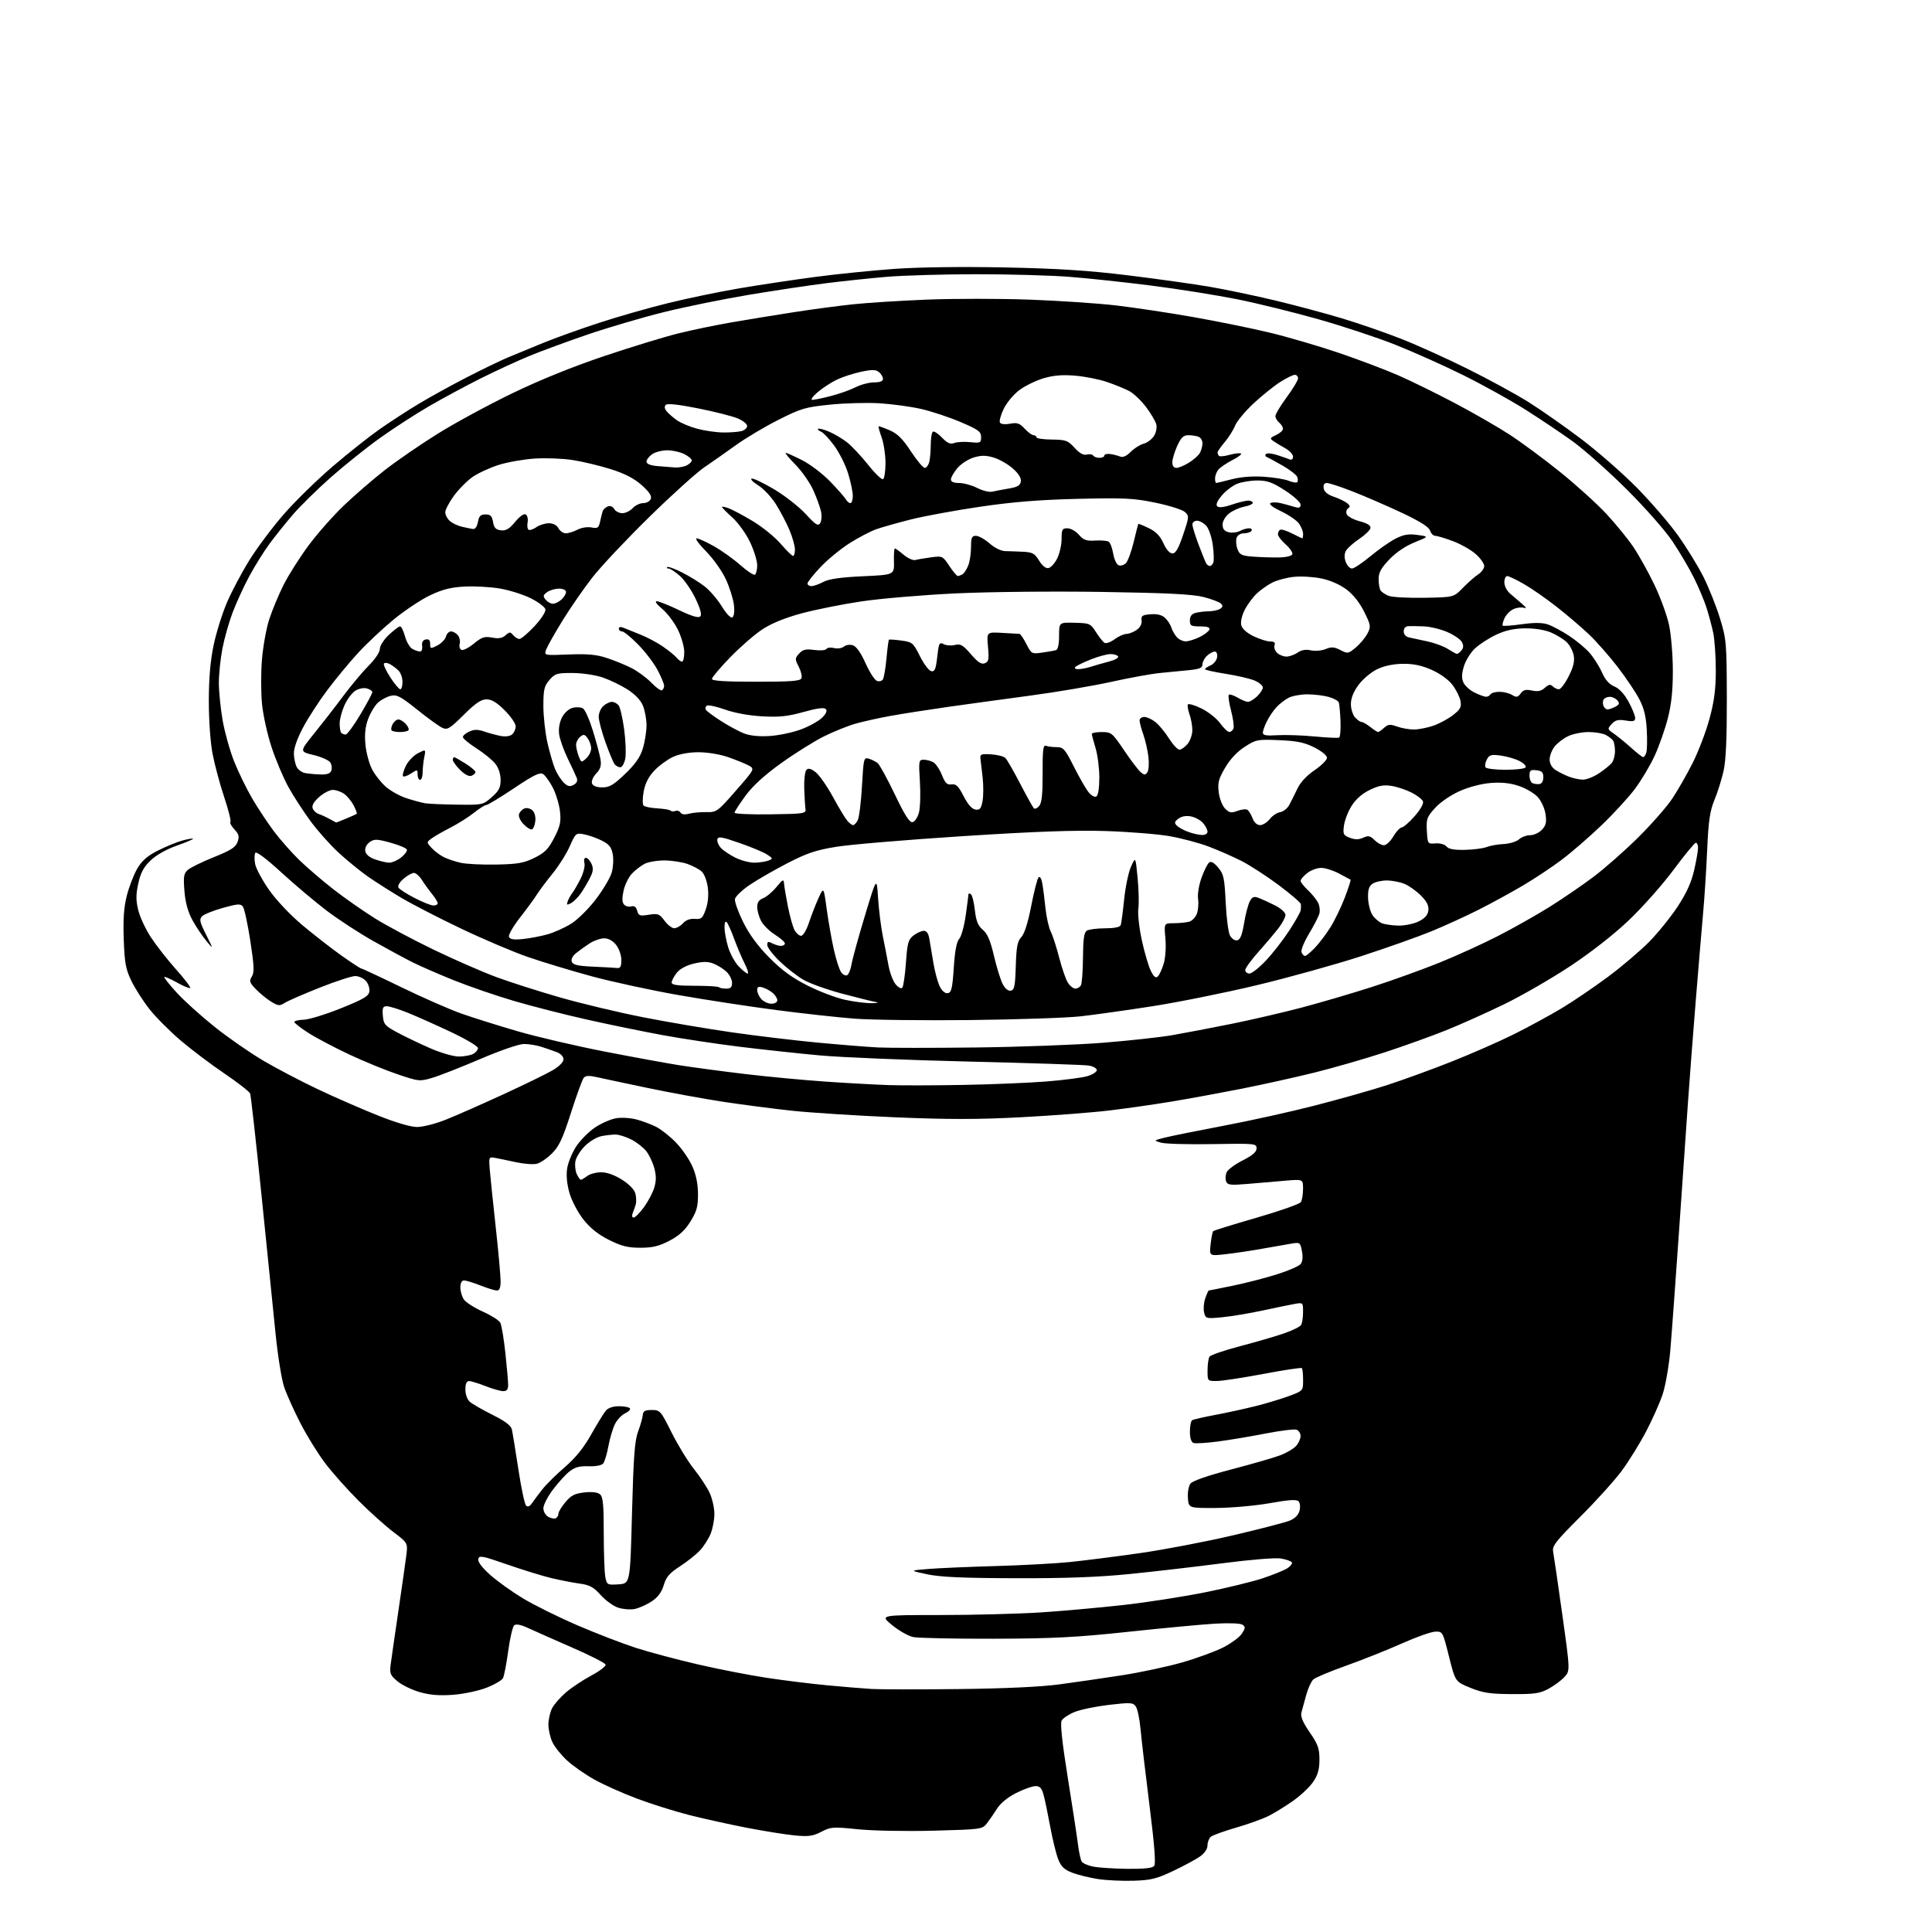 <?xml version="1.0" encoding="UTF-8" standalone="no"?>
<svg 
  version="1.1" 
  xmlns="http://www.w3.org/2000/svg" 
  xmlns:xlink="http://www.w3.org/1999/xlink" 
  xmlns:svg="http://www.w3.org/2000/svg"
  xmlns:rdf="http://www.w3.org/1999/02/22-rdf-syntax-ns#"
  xmlns:cc="http://creativecommons.org/ns#"
  xmlns:dc="http://purl.org/dc/elements/1.1/"
  viewBox="0 0 768 768"
  width="768"
  height="768"
>
<style>svg {background-color: white; }</style>"
<path stroke="none" fill="black" fill-rule="evenodd" d="M450.59,747.62C446.14,747.76 439.80,747.46 436.50,746.96C433.20,746.45 428.63,745.34 426.34,744.47C423.11,743.25 421.85,742.08 420.70,739.20C419.88,737.16 418.47,731.44 417.55,726.50C416.64,721.55 415.45,715.81 414.91,713.75C414.13,710.80 413.44,710.00 411.64,710.00C410.39,710.00 406.92,711.24 403.93,712.75C400.56,714.46 397.67,716.83 396.31,719.00C395.11,720.92 393.29,723.56 392.28,724.86C390.48,727.16 389.95,727.23 370.97,727.73C360.05,728.01 346.89,727.76 341.00,727.16C331.15,726.14 330.25,726.21 326.50,728.16C323.16,729.89 321.42,730.13 316.00,729.62C312.43,729.28 303.88,727.92 297.00,726.59C290.12,725.26 279.77,722.97 274.00,721.51C268.23,720.05 258.84,717.10 253.15,714.95C247.45,712.81 239.83,709.40 236.21,707.37C232.58,705.35 227.72,701.94 225.40,699.80C223.09,697.67 220.47,694.41 219.60,692.56C218.72,690.71 218.00,687.56 218.00,685.55C218.00,683.54 218.66,680.62 219.47,679.05C220.28,677.48 222.78,674.63 225.02,672.72C227.26,670.80 231.80,667.79 235.10,666.03C238.40,664.27 240.94,662.31 240.73,661.69C240.52,661.06 234.53,658.01 227.42,654.92C220.32,651.82 212.49,648.35 210.03,647.21C207.12,645.85 205.16,645.45 204.42,646.07C203.79,646.59 202.72,651.17 202.03,656.26C201.34,661.34 200.40,666.22 199.94,667.09C199.48,667.97 196.49,669.70 193.30,670.93C190.08,672.18 184.14,673.42 179.95,673.72C174.55,674.10 170.80,673.79 166.77,672.62C163.67,671.72 159.70,669.78 157.96,668.31C155.11,665.91 154.84,665.22 155.31,661.57C155.60,659.33 156.97,649.85 158.35,640.50C159.73,631.15 161.15,621.22 161.50,618.42C162.14,613.35 162.14,613.35 156.38,609.00C153.21,606.60 146.96,600.99 142.49,596.52C138.02,592.05 132.07,585.36 129.26,581.65C126.45,577.94 122.06,570.86 119.51,565.91C116.95,560.97 114.02,554.47 112.99,551.47C111.94,548.43 110.40,538.84 109.50,529.76C108.61,520.82 106.10,496.08 103.92,474.79C101.75,453.50 99.73,435.45 99.43,434.69C99.14,433.92 94.53,430.34 89.20,426.73C83.86,423.12 76.00,417.18 71.72,413.53C67.45,409.88 61.92,404.33 59.45,401.20C56.97,398.06 53.74,393.02 52.27,390.00C49.98,385.29 49.53,382.91 49.19,373.42C48.90,365.33 49.24,360.62 50.43,355.95C51.34,352.43 53.20,347.62 54.58,345.26C56.44,342.10 58.59,340.23 62.80,338.10C65.93,336.52 70.27,334.74 72.44,334.14C74.61,333.54 76.54,333.21 76.74,333.40C76.93,333.59 74.04,334.82 70.33,336.13C66.24,337.56 62.13,339.88 59.90,342.00C57.13,344.65 55.93,346.86 54.99,351.12C54.01,355.53 54.00,357.82 54.94,361.73C55.59,364.47 57.87,369.37 60.00,372.61C62.13,375.85 66.63,381.59 69.99,385.36C73.36,389.13 75.89,392.45 75.61,392.73C75.33,393.00 72.99,392.05 70.40,390.60C67.81,389.15 65.52,388.15 65.31,388.36C65.09,388.57 67.30,391.36 70.21,394.55C73.12,397.75 79.91,403.87 85.29,408.17C90.67,412.47 99.39,418.52 104.65,421.62C109.92,424.72 119.69,429.84 126.37,433.00C133.04,436.16 143.72,440.83 150.10,443.37C157.32,446.25 163.25,448.00 165.82,448.00C168.09,448.00 173.22,446.69 177.22,445.09C181.23,443.49 191.42,439.00 199.88,435.11C208.34,431.22 217.23,426.88 219.63,425.48C222.27,423.93 224.00,422.19 224.00,421.08C224.00,419.99 222.88,418.82 221.25,418.21C219.74,417.64 216.97,416.68 215.10,416.09C213.23,415.49 210.16,415.00 208.28,415.00C206.33,415.00 198.88,417.56 190.92,420.97C183.25,424.25 174.67,427.62 171.85,428.45C166.86,429.93 166.49,429.90 158.11,427.07C153.37,425.48 144.71,421.93 138.85,419.18C133.00,416.44 125.68,412.58 122.60,410.61C119.52,408.64 117.00,406.67 117.00,406.25C117.00,405.82 118.69,405.41 120.75,405.35C122.81,405.29 129.45,403.25 135.50,400.82C144.57,397.17 146.56,396.00 146.83,394.12C147.01,392.86 146.38,390.97 145.43,389.92C144.47,388.86 142.57,388.00 141.19,388.00C139.82,388.00 133.48,390.07 127.10,392.60C120.72,395.13 114.47,397.85 113.20,398.65C111.14,399.96 110.58,399.90 107.70,398.12C105.94,397.03 103.23,394.81 101.67,393.18C99.20,390.60 99.00,389.97 100.11,388.20C101.14,386.55 101.03,383.97 99.51,374.04C98.48,367.36 97.16,361.24 96.57,360.44C95.64,359.17 94.60,359.23 88.64,360.89C84.87,361.94 81.14,363.43 80.36,364.21C79.15,365.43 79.36,366.44 81.93,371.56C84.91,377.50 84.91,377.50 82.00,374.00C80.40,372.07 77.92,368.37 76.49,365.76C74.72,362.54 73.70,358.85 73.32,354.26C72.85,348.48 73.04,347.26 74.63,345.82C75.66,344.90 80.33,342.61 85.00,340.74C91.79,338.01 93.69,336.79 94.44,334.68C95.20,332.52 94.97,331.59 93.18,329.69C91.97,328.40 91.26,327.08 91.59,326.74C91.93,326.40 90.81,321.93 89.10,316.80C87.39,311.68 85.32,303.96 84.50,299.65C83.63,295.13 83.01,286.26 83.01,278.66C83.02,269.67 83.62,262.65 84.91,256.50C85.95,251.55 88.33,243.90 90.22,239.50C92.10,235.10 96.16,227.45 99.25,222.50C102.34,217.55 108.52,209.32 112.99,204.22C117.46,199.11 126.15,190.63 132.31,185.36C138.46,180.10 146.88,173.43 151.00,170.55C155.12,167.67 162.05,163.17 166.39,160.56C170.73,157.95 179.28,153.23 185.39,150.08C191.50,146.93 198.97,143.32 202.00,142.05C205.03,140.79 211.32,138.19 216.00,136.28C220.68,134.37 230.57,130.81 238.00,128.38C245.43,125.94 257.80,122.40 265.50,120.51C273.20,118.61 286.02,115.95 294.00,114.60C301.98,113.24 315.48,111.21 324.00,110.09C332.52,108.96 346.70,107.52 355.50,106.89C365.31,106.19 382.34,105.97 399.50,106.31C420.69,106.75 432.61,107.51 448.50,109.46C460.05,110.88 474.68,112.93 481.00,114.02C487.32,115.10 499.02,117.56 507.00,119.47C514.98,121.38 526.90,124.57 533.49,126.56C540.08,128.54 550.66,132.20 556.99,134.69C563.32,137.18 575.24,142.57 583.48,146.67C591.72,150.76 602.52,156.65 607.48,159.75C612.44,162.85 621.89,169.47 628.48,174.45C635.07,179.43 645.06,188.17 650.68,193.87C656.30,199.57 663.66,208.12 667.05,212.87C670.43,217.62 674.96,224.97 677.10,229.22C679.24,233.46 682.20,240.89 683.69,245.72C686.27,254.14 686.38,255.44 686.44,277.50C686.48,293.45 686.08,302.34 685.14,306.50C684.39,309.80 682.77,314.98 681.52,318.00C679.69,322.46 679.14,326.24 678.62,338.00C678.27,345.98 677.54,357.23 677.01,363.00C676.49,368.77 675.14,384.75 674.03,398.50C672.92,412.25 671.56,430.02 671.01,438.00C670.45,445.98 668.86,468.93 667.47,489.00C666.08,509.07 664.51,530.59 663.97,536.81C663.42,543.03 662.05,550.90 660.91,554.31C659.77,557.71 656.81,564.37 654.32,569.09C651.84,573.82 647.52,580.80 644.73,584.59C641.93,588.39 634.52,596.61 628.26,602.85C618.34,612.76 616.95,614.55 617.40,616.85C617.68,618.31 619.32,629.55 621.04,641.84C624.17,664.19 624.17,664.19 621.84,666.69C620.55,668.07 617.70,670.16 615.50,671.35C612.10,673.18 609.92,673.49 601.00,673.43C592.29,673.38 589.48,672.95 584.50,670.93C578.50,668.50 578.50,668.50 576.00,658.50C573.51,648.56 573.48,648.50 570.50,648.61C568.85,648.67 562.85,650.80 557.18,653.34C551.50,655.87 541.60,659.82 535.18,662.11C528.75,664.39 522.85,666.87 522.05,667.61C521.25,668.36 519.99,671.11 519.25,673.73C518.51,676.36 517.65,679.52 517.33,680.76C516.93,682.35 517.89,684.65 520.63,688.63C523.91,693.38 524.50,695.04 524.50,699.44C524.50,703.34 523.87,705.57 522.00,708.33C520.62,710.36 517.02,713.76 514.00,715.88C510.98,718.00 506.62,720.69 504.32,721.85C502.02,723.02 496.21,725.11 491.41,726.50C486.60,727.89 482.07,729.53 481.33,730.14C480.60,730.75 480.00,732.28 480.00,733.55C480.00,734.97 478.86,736.67 477.08,737.94C475.47,739.09 470.68,741.68 466.42,743.70C459.76,746.86 457.55,747.41 450.59,747.62zM448.13,742.89C454.74,742.96 458.08,742.61 458.79,741.75C459.50,740.88 458.94,733.58 456.95,717.75C455.37,705.24 453.78,691.63 453.40,687.50C453.03,683.38 452.17,679.24 451.48,678.31C450.36,676.77 449.31,676.72 440.87,677.71C435.72,678.31 429.57,679.58 427.22,680.52C424.87,681.47 422.53,683.01 422.02,683.96C421.41,685.10 422.22,692.68 424.45,706.59C426.30,718.09 428.12,730.02 428.50,733.10C428.88,736.17 429.55,739.28 429.99,739.99C430.43,740.70 432.53,741.62 434.65,742.03C436.77,742.43 442.83,742.82 448.13,742.89zM381.00,671.43C399.15,671.23 413.68,670.56 421.00,669.58C427.32,668.74 438.57,667.10 446.00,665.95C453.43,664.79 464.20,662.49 469.95,660.83C475.71,659.18 483.01,656.51 486.18,654.91C489.36,653.30 492.72,650.83 493.65,649.41C495.09,647.21 495.13,646.69 493.92,645.85C493.09,645.28 488.54,645.11 483.00,645.43C477.77,645.74 462.25,647.20 448.50,648.67C427.81,650.88 418.59,651.35 395.00,651.42C379.32,651.46 364.92,651.16 362.98,650.75C361.04,650.33 357.28,648.20 354.62,646.00C349.78,642.00 349.78,642.00 373.66,642.00C386.79,642.00 404.73,641.53 413.52,640.97C422.31,640.40 437.15,639.07 446.50,638.02C455.85,636.97 470.48,634.70 479.00,632.98C487.52,631.27 497.88,628.74 502.00,627.37C506.12,625.99 510.53,624.21 511.78,623.39C513.04,622.58 513.82,621.52 513.53,621.04C513.23,620.57 511.28,619.89 509.19,619.53C507.01,619.16 497.12,619.97 485.95,621.42C475.25,622.81 458.62,624.74 449.00,625.70C436.54,626.95 423.43,627.43 403.50,627.37C382.70,627.31 373.70,626.91 368.50,625.79C361.50,624.30 361.50,624.30 369.00,623.69C373.12,623.35 385.11,622.83 395.63,622.54C406.15,622.24 419.43,621.53 425.13,620.95C430.83,620.37 443.38,618.78 453.00,617.41C462.62,616.04 479.27,612.86 490.00,610.35C500.73,607.84 510.95,605.19 512.71,604.46C514.79,603.60 516.16,602.20 516.59,600.49C516.96,599.01 516.78,597.38 516.17,596.77C515.38,595.98 512.20,596.20 504.79,597.53C499.13,598.54 489.55,599.40 483.50,599.44C472.50,599.50 472.50,599.50 472.21,595.50C472.04,593.30 472.49,590.72 473.21,589.77C474.02,588.68 480.02,586.60 489.50,584.11C497.75,581.96 506.52,579.41 509.00,578.47C511.48,577.52 514.29,575.85 515.25,574.76C516.21,573.67 517.00,571.91 517.00,570.86C517.00,569.80 516.30,568.67 515.44,568.34C514.59,568.01 509.07,568.68 503.19,569.83C497.31,570.98 488.74,572.42 484.14,573.02C479.54,573.63 475.15,573.89 474.39,573.59C473.53,573.26 473.00,571.55 473.00,569.09C473.00,566.91 473.41,564.86 473.91,564.55C474.41,564.25 478.57,563.29 483.16,562.43C487.75,561.57 495.01,559.98 499.31,558.90C503.61,557.81 509.57,556.01 512.56,554.89C517.98,552.86 518.00,552.84 518.00,548.59C518.00,546.25 517.78,544.11 517.51,543.85C517.25,543.58 510.38,544.61 502.26,546.15C494.14,547.68 485.81,548.95 483.75,548.97C480.00,549.00 480.00,549.00 480.02,544.75C480.02,542.41 480.37,539.97 480.79,539.31C481.20,538.66 486.71,536.77 493.02,535.11C499.33,533.45 507.18,531.17 510.45,530.03C513.72,528.90 516.75,527.41 517.18,526.73C517.62,526.06 517.98,523.75 517.98,521.62C518.00,517.79 517.96,517.75 514.75,518.31C512.96,518.62 507.23,519.80 502.00,520.93C496.77,522.06 489.53,523.27 485.89,523.62C479.44,524.25 479.27,524.20 478.65,521.75C478.31,520.37 478.51,517.83 479.11,516.12C479.71,514.40 480.33,513.00 480.49,513.00C480.65,513.00 484.99,512.13 490.14,511.07C495.29,510.01 503.16,507.98 507.63,506.56C512.11,505.15 516.32,503.32 517.00,502.50C517.79,501.55 517.98,499.73 517.55,497.39C516.88,493.85 516.78,493.78 513.18,494.39C511.16,494.73 505.90,495.65 501.50,496.43C497.10,497.22 490.62,498.18 487.10,498.57C480.71,499.29 480.71,499.29 481.24,494.60C481.53,492.01 481.99,489.67 482.27,489.40C482.55,489.12 490.31,486.72 499.51,484.06C508.72,481.40 516.63,478.61 517.11,477.86C517.58,477.11 517.98,474.75 517.98,472.62C518.00,468.73 518.00,468.73 510.75,469.36C506.76,469.71 500.02,470.29 495.77,470.64C489.06,471.20 487.96,471.06 487.39,469.59C487.04,468.65 487.14,467.03 487.62,465.97C488.10,464.91 490.98,462.80 494.00,461.27C497.91,459.30 499.50,457.92 499.50,456.50C499.50,454.56 498.93,454.51 482.00,454.80C472.38,454.97 463.15,454.71 461.51,454.23C458.51,453.36 458.51,453.36 463.10,452.20C465.63,451.57 476.14,449.45 486.47,447.49C496.80,445.54 513.01,441.95 522.50,439.51C531.99,437.08 544.87,433.44 551.13,431.43C557.38,429.41 569.02,425.18 577.00,422.02C584.98,418.86 596.23,413.91 602.00,411.03C607.77,408.14 616.26,403.52 620.85,400.76C625.44,398.00 633.70,392.40 639.19,388.31C644.69,384.22 652.05,377.96 655.55,374.41C659.05,370.86 664.16,364.53 666.91,360.35C670.43,354.99 672.35,350.74 673.45,345.93C674.30,342.18 675.00,338.18 675.00,337.05C675.00,335.92 674.61,335.00 674.13,335.00C673.65,335.00 669.65,339.86 665.23,345.81C660.82,351.75 652.77,360.81 647.35,365.95C641.35,371.63 632.23,378.75 624.00,384.18C616.58,389.08 604.88,395.82 598.00,399.17C591.12,402.52 580.76,407.17 574.96,409.51C569.16,411.84 558.11,415.82 550.39,418.34C542.68,420.86 530.10,424.48 522.43,426.39C514.77,428.29 501.52,431.22 493.00,432.90C484.48,434.57 472.10,436.84 465.50,437.93C458.90,439.02 447.88,440.60 441.00,441.43C434.12,442.26 418.34,443.47 405.92,444.12C388.64,445.03 376.89,445.03 355.92,444.15C340.84,443.51 322.43,442.34 315.00,441.55C307.57,440.75 295.20,439.15 287.50,437.98C279.80,436.80 266.30,434.34 257.50,432.49C248.70,430.65 239.60,428.71 237.28,428.19C234.17,427.48 232.79,427.55 232.04,428.45C231.48,429.13 229.20,435.38 226.97,442.35C223.70,452.57 222.25,455.68 219.44,458.49C217.53,460.41 214.82,462.26 213.42,462.61C212.01,462.96 208.31,462.69 205.18,462.01C202.06,461.33 198.32,460.56 196.89,460.29C194.30,459.82 194.28,459.86 194.71,465.16C194.96,468.10 196.02,478.38 197.08,488.00C198.13,497.62 199.00,507.19 199.00,509.25C199.00,511.87 198.56,513.00 197.54,513.00C196.73,513.00 193.79,512.10 191.00,511.00C188.21,509.90 185.27,509.00 184.46,509.00C183.53,509.00 183.00,510.01 183.00,511.78C183.00,513.31 183.65,515.48 184.44,516.62C185.24,517.75 188.61,519.90 191.94,521.39C195.26,522.88 198.39,524.87 198.88,525.80C199.38,526.74 200.28,532.13 200.89,537.79C201.50,543.45 202.00,549.19 202.00,550.54C202.00,552.32 201.46,553.00 200.04,553.00C198.96,553.00 195.79,552.10 193.00,551.00C190.21,549.90 187.27,549.00 186.46,549.00C185.47,549.00 185.00,550.08 185.00,552.35C185.00,554.28 185.74,556.34 186.75,557.23C187.71,558.08 191.75,560.40 195.73,562.39C200.81,564.93 203.12,566.67 203.48,568.25C203.76,569.49 204.92,576.57 206.05,584.00C207.17,591.42 208.56,597.95 209.12,598.50C209.80,599.17 210.59,598.84 211.50,597.50C212.26,596.40 214.11,593.92 215.62,592.00C217.13,590.08 221.15,586.11 224.54,583.19C228.82,579.50 232.03,575.53 235.03,570.19C237.41,565.96 240.02,561.71 240.83,560.75C241.76,559.65 243.72,559.00 246.10,559.00C248.18,559.00 250.12,559.38 250.41,559.85C250.70,560.32 249.85,561.20 248.52,561.81C247.19,562.42 245.38,564.29 244.51,565.98C243.64,567.67 242.45,571.63 241.87,574.77C241.29,577.92 240.35,581.07 239.77,581.76C239.16,582.51 236.78,582.96 233.97,582.86C230.39,582.73 228.51,583.24 226.39,584.91C224.84,586.13 221.87,589.39 219.79,592.16C217.70,594.93 216.00,598.26 216.00,599.57C216.00,600.91 216.87,602.39 218.02,603.01C219.13,603.61 220.48,603.82 221.02,603.49C221.56,603.15 222.00,602.33 222.00,601.65C222.00,600.98 223.24,598.94 224.76,597.12C226.97,594.47 228.47,593.70 232.25,593.27C235.30,592.93 237.52,593.19 238.49,593.99C239.71,595.00 240.00,598.01 240.00,609.50C240.00,617.34 240.29,625.18 240.63,626.92C241.25,630.00 241.42,630.09 245.88,629.80C250.50,629.50 250.50,629.50 251.23,601.50C251.83,578.92 252.30,572.63 253.67,569.00C254.60,566.52 255.43,563.60 255.51,562.50C255.63,560.92 256.38,560.50 259.08,560.50C262.39,560.50 262.65,560.80 267.00,569.51C269.48,574.47 273.48,580.99 275.90,584.01C278.31,587.03 281.12,591.30 282.12,593.50C283.13,595.70 283.97,599.43 283.98,601.78C283.99,604.14 283.30,607.74 282.45,609.78C281.59,611.83 279.68,614.80 278.20,616.38C276.71,617.96 273.15,620.78 270.29,622.64C266.14,625.32 264.82,626.85 263.85,630.12C262.99,632.97 261.52,634.95 259.04,636.59C257.08,637.89 254.05,639.24 252.32,639.59C250.59,639.93 247.62,639.70 245.72,639.07C243.82,638.45 240.70,636.19 238.78,634.05C235.94,630.88 234.40,630.04 230.40,629.50C227.70,629.13 222.61,628.14 219.07,627.29C215.53,626.44 207.66,624.01 201.57,621.89C191.68,618.44 190.46,618.21 190.13,619.76C189.90,620.85 191.61,623.14 194.79,625.99C197.56,628.47 203.44,632.69 207.86,635.36C212.28,638.03 222.03,642.86 229.54,646.09C237.04,649.32 247.52,653.36 252.84,655.07C258.15,656.78 269.25,659.74 277.50,661.64C285.75,663.55 298.12,665.96 305.00,666.99C311.88,668.03 322.68,669.36 329.00,669.95C335.32,670.55 343.20,671.19 346.50,671.39C349.80,671.59 365.32,671.61 381.00,671.43zM254.55,496.00C249.58,496.00 247.06,495.37 242.10,492.89C237.84,490.76 234.63,488.21 231.94,484.80C229.76,482.05 227.29,477.37 226.40,474.32C225.37,470.76 225.03,467.28 225.45,464.51C225.80,462.14 227.45,458.16 229.10,455.66C230.76,453.16 234.14,449.77 236.61,448.14C239.08,446.50 242.83,444.87 244.94,444.51C247.05,444.15 250.74,444.39 253.13,445.04C255.53,445.68 259.07,447.02 260.99,448.02C262.92,449.02 266.39,451.78 268.70,454.17C271.01,456.55 273.92,460.75 275.16,463.50C276.68,466.86 277.43,470.49 277.46,474.58C277.49,479.64 276.99,481.47 274.48,485.53C272.29,489.09 270.01,491.17 266.12,493.21C261.93,495.39 259.42,496.00 254.55,496.00zM251.89,484.00C252.49,484.00 254.34,482.13 256.00,479.84C257.66,477.55 259.51,474.04 260.10,472.05C260.89,469.43 260.89,467.29 260.09,464.34C259.49,462.10 258.05,459.06 256.90,457.60C255.75,456.14 253.07,454.06 250.95,452.97C248.82,451.89 245.99,451.00 244.66,451.00C243.34,451.00 240.79,451.29 239.01,451.65C237.23,452.00 234.31,453.76 232.52,455.54C230.73,457.33 229.03,460.05 228.74,461.58C228.45,463.11 228.68,465.41 229.26,466.68C229.85,467.96 230.59,468.99 230.91,468.97C231.23,468.95 232.37,468.28 233.44,467.47C234.51,466.66 237.01,466.00 239.00,466.00C241.28,466.00 244.32,467.09 247.27,468.96C250.14,470.78 252.19,472.91 252.58,474.48C252.94,475.88 253.00,477.81 252.73,478.77C252.45,479.72 251.90,481.29 251.51,482.25C251.08,483.29 251.23,484.00 251.89,484.00zM383.00,431.27C394.27,431.07 409.12,430.45 416.00,429.90C422.88,429.35 430.19,428.40 432.25,427.79C434.31,427.18 436.00,426.10 436.00,425.39C436.00,424.67 434.54,423.86 432.75,423.57C430.96,423.28 409.70,422.58 385.50,422.00C361.30,421.43 334.52,420.32 326.00,419.55C317.48,418.77 303.02,417.21 293.88,416.08C284.73,414.95 271.01,412.88 263.38,411.47C255.74,410.07 242.30,407.31 233.50,405.34C224.70,403.37 211.65,400.05 204.50,397.95C197.35,395.86 186.54,392.14 180.47,389.70C174.40,387.25 166.97,384.02 163.97,382.51C160.96,381.00 154.00,377.24 148.50,374.15C143.00,371.06 134.68,365.64 130.00,362.11C125.33,358.57 117.15,351.68 111.83,346.80C105.95,341.40 101.90,338.36 101.48,339.03C101.11,339.63 101.08,341.62 101.42,343.44C101.76,345.26 104.27,349.92 107.00,353.81C109.87,357.89 115.44,363.78 120.23,367.79C124.78,371.60 131.76,377.03 135.75,379.86C139.74,382.69 143.28,385.00 143.62,385.00C143.96,385.00 151.14,388.35 159.56,392.45C167.99,396.55 178.78,401.28 183.53,402.96C188.29,404.63 198.42,407.81 206.05,410.02C213.69,412.22 229.06,415.81 240.22,417.98C251.37,420.16 264.77,422.61 270.00,423.44C275.23,424.27 286.93,425.84 296.00,426.92C305.07,428.01 319.70,429.38 328.50,429.98C337.30,430.58 348.55,431.19 353.50,431.35C358.45,431.51 371.73,431.48 383.00,431.27zM182.32,419.99C184.41,419.99 187.00,419.53 188.07,418.96C189.13,418.40 190.00,417.34 190.00,416.62C190.00,415.90 185.16,413.03 179.25,410.24C173.34,407.45 165.61,404.00 162.08,402.58C158.55,401.16 154.81,400.00 153.77,400.00C152.20,400.00 151.93,400.63 152.19,403.75C152.47,407.16 153.00,407.77 158.00,410.46C161.03,412.08 166.88,414.89 171.00,416.69C175.12,418.50 180.22,419.98 182.32,419.99zM388.00,416.39C405.32,416.18 427.99,415.34 438.37,414.52C448.74,413.69 461.22,412.33 466.09,411.48C470.96,410.64 481.59,408.60 489.72,406.96C497.85,405.31 510.47,402.38 517.77,400.44C525.07,398.51 537.44,394.87 545.27,392.36C553.10,389.85 565.12,385.53 572.00,382.75C578.88,379.98 589.45,375.17 595.50,372.06C601.55,368.96 610.71,363.79 615.86,360.58C621.00,357.37 628.87,351.99 633.35,348.62C637.83,345.26 645.82,338.23 651.10,333.00C656.39,327.77 662.52,320.80 664.72,317.50C666.93,314.20 670.60,307.77 672.89,303.22C675.18,298.66 678.18,290.78 679.55,285.72C681.44,278.75 682.05,274.03 682.06,266.37C682.06,260.80 681.58,254.05 681.00,251.37C680.41,248.69 679.22,244.25 678.34,241.50C677.46,238.75 675.24,233.46 673.39,229.73C671.55,226.01 667.71,219.49 664.86,215.23C661.94,210.88 653.95,201.81 646.59,194.48C639.39,187.33 629.78,178.78 625.22,175.48C620.67,172.19 612.12,166.46 606.22,162.74C600.33,159.02 589.20,152.86 581.50,149.05C573.80,145.24 561.72,139.84 554.65,137.03C547.59,134.23 533.86,129.68 524.15,126.93C514.44,124.17 499.90,120.59 491.84,118.97C483.77,117.35 468.47,114.91 457.84,113.55C447.20,112.19 432.45,110.61 425.05,110.04C417.65,109.47 401.00,109.00 388.05,109.01C375.10,109.02 359.10,109.48 352.50,110.04C345.90,110.60 335.10,111.74 328.50,112.57C321.90,113.39 308.18,115.45 298.00,117.14C287.82,118.83 272.52,121.94 264.00,124.05C255.47,126.16 241.79,130.18 233.59,132.98C225.40,135.79 214.87,139.66 210.21,141.59C205.54,143.52 196.95,147.49 191.11,150.41C185.28,153.33 176.08,158.28 170.68,161.41C165.28,164.53 156.42,170.27 150.98,174.16C145.55,178.05 136.69,185.15 131.30,189.93C125.91,194.72 119.21,201.31 116.42,204.57C113.63,207.83 109.50,212.97 107.25,216.00C105.00,219.03 101.35,224.88 99.13,229.00C96.91,233.12 93.91,239.65 92.46,243.50C91.01,247.35 89.18,253.80 88.41,257.84C87.63,261.87 87.00,268.00 87.00,271.46C87.00,274.91 87.68,281.61 88.50,286.35C89.33,291.08 91.38,298.42 93.06,302.65C94.74,306.88 97.98,313.53 100.26,317.42C102.54,321.32 106.44,327.20 108.92,330.50C111.40,333.80 115.92,338.92 118.97,341.88C122.01,344.83 128.10,350.06 132.50,353.49C136.90,356.92 144.32,362.11 149.00,365.04C153.68,367.96 164.25,373.60 172.50,377.57C180.75,381.54 191.94,386.43 197.37,388.43C202.80,390.44 214.22,394.08 222.75,396.53C231.28,398.97 246.19,402.53 255.88,404.42C265.57,406.32 281.38,409.00 291.00,410.38C300.62,411.77 315.93,413.59 325.00,414.45C334.07,415.30 344.88,416.17 349.00,416.38C353.12,416.59 370.68,416.59 388.00,416.39zM385.50,405.49C366.80,405.69 346.17,405.44 339.65,404.93C333.13,404.43 319.18,402.89 308.65,401.52C298.12,400.15 280.57,397.46 269.67,395.55C258.76,393.64 243.15,390.25 234.98,388.03C226.82,385.80 215.49,382.38 209.82,380.41C204.14,378.45 192.31,373.43 183.52,369.24C174.73,365.06 163.93,359.50 159.52,356.89C155.11,354.27 149.06,350.42 146.07,348.32C143.09,346.22 137.95,342.02 134.66,339.00C131.36,335.98 126.34,330.35 123.50,326.50C120.66,322.65 116.71,316.57 114.73,313.00C112.74,309.43 109.73,302.35 108.04,297.28C106.34,292.21 104.59,284.34 104.15,279.78C103.71,275.23 103.70,267.27 104.14,262.10C104.57,256.92 105.87,249.77 107.02,246.20C108.18,242.63 110.72,236.52 112.67,232.61C114.63,228.70 119.11,221.62 122.62,216.88C126.14,212.13 132.50,204.93 136.76,200.87C141.02,196.80 148.37,190.46 153.10,186.77C157.84,183.08 167.29,176.59 174.10,172.35C180.92,168.10 194.23,160.89 203.67,156.33C214.61,151.04 227.86,145.68 240.17,141.55C250.80,137.98 264.00,133.94 269.50,132.57C275.00,131.20 284.68,129.19 291.00,128.11C297.32,127.02 308.35,125.22 315.50,124.11C322.65,123.00 333.18,121.59 338.91,120.98C344.63,120.37 357.94,119.52 368.47,119.10C379.00,118.68 397.27,118.68 409.06,119.10C420.85,119.53 436.41,120.57 443.63,121.41C450.85,122.26 464.58,124.32 474.13,126.00C483.68,127.68 497.35,130.46 504.50,132.17C511.65,133.88 524.02,137.50 532.00,140.20C539.98,142.91 550.68,146.95 555.78,149.18C560.88,151.42 571.01,156.38 578.28,160.22C585.55,164.06 595.33,169.68 600.00,172.71C604.67,175.74 613.76,182.46 620.18,187.64C626.61,192.82 634.88,200.31 638.56,204.28C642.24,208.25 647.02,214.10 649.18,217.28C651.35,220.46 655.12,227.21 657.56,232.28C660.01,237.35 662.68,244.65 663.49,248.50C664.30,252.35 664.97,260.49 664.98,266.59C664.99,274.47 664.42,279.95 662.99,285.52C661.89,289.84 659.53,296.55 657.75,300.43C655.96,304.32 652.40,310.29 649.83,313.70C647.26,317.11 641.26,323.63 636.48,328.20C631.71,332.76 624.67,338.86 620.83,341.75C617.00,344.64 610.03,349.27 605.34,352.04C600.65,354.81 592.70,359.15 587.66,361.69C582.62,364.23 574.23,368.06 569.00,370.21C563.77,372.35 551.17,376.82 541.00,380.13C530.83,383.43 512.19,388.61 499.58,391.63C486.98,394.65 468.30,398.41 458.08,400.00C447.86,401.59 435.00,403.40 429.50,404.01C424.00,404.62 404.20,405.28 385.50,405.49zM306.65,399.00C307.95,399.00 309.00,398.40 309.00,397.65C309.00,396.92 308.21,395.62 307.25,394.77C306.29,393.93 304.49,392.93 303.25,392.55C301.52,392.02 301.00,392.26 301.00,393.60C301.00,394.56 301.74,396.17 302.65,397.17C303.57,398.18 305.37,399.00 306.65,399.00zM346.50,398.78C349.04,398.75 349.58,398.57 348.00,398.29C346.62,398.04 340.63,396.55 334.67,394.97C328.72,393.39 321.80,390.90 319.30,389.44C316.80,387.97 312.56,384.66 309.88,382.07C307.20,379.48 305.00,376.59 305.00,375.65C305.00,374.26 305.37,374.13 306.93,374.96C308.00,375.53 309.57,376.00 310.43,376.00C311.30,376.00 312.00,375.56 312.00,375.01C312.00,374.47 310.21,372.90 308.03,371.52C305.84,370.14 303.37,367.68 302.53,366.06C301.69,364.43 301.00,361.94 301.00,360.52C301.00,358.74 301.72,357.68 303.36,357.05C304.66,356.56 307.03,354.58 308.61,352.65C311.24,349.47 311.52,349.35 311.68,351.33C311.77,352.52 312.48,356.65 313.24,360.50C314.01,364.35 315.18,368.51 315.85,369.75C316.52,370.99 317.69,372.00 318.45,372.00C319.24,372.00 320.59,369.73 321.57,366.78C322.53,363.91 324.23,359.52 325.36,357.03C327.42,352.50 327.42,352.50 328.61,361.26C329.27,366.08 330.54,373.33 331.44,377.37C332.34,381.41 333.66,385.53 334.39,386.51C335.11,387.50 336.20,388.00 336.81,387.62C337.42,387.24 338.19,385.26 338.53,383.21C338.86,381.17 341.24,372.52 343.82,364.00C348.50,348.50 348.50,348.50 349.05,357.00C349.35,361.68 350.19,368.43 350.91,372.00C351.64,375.57 352.66,380.85 353.18,383.72C353.70,386.59 354.96,389.96 355.98,391.22C357.00,392.47 358.20,393.13 358.65,392.68C359.10,392.23 359.76,387.77 360.12,382.77C360.68,374.80 361.05,373.47 363.13,371.87C364.43,370.86 366.27,370.03 367.20,370.02C368.36,370.01 369.08,371.05 369.44,373.25C369.74,375.04 370.47,379.41 371.07,382.96C371.67,386.51 372.83,390.70 373.64,392.27C374.55,394.03 375.76,395.00 376.81,394.80C378.21,394.53 378.61,392.78 379.14,384.69C379.57,378.06 380.27,374.35 381.31,373.20C382.15,372.27 383.32,367.98 383.92,363.68C384.51,359.38 385.00,355.64 385.00,355.37C385.00,355.10 385.42,355.14 385.93,355.46C386.44,355.77 387.16,358.61 387.52,361.77C388.03,366.17 388.76,367.99 390.68,369.61C392.54,371.17 393.69,373.87 395.10,379.92C396.15,384.42 397.71,389.46 398.56,391.12C399.53,393.00 400.75,394.00 401.81,393.80C403.23,393.53 403.55,391.97 403.79,384.01C404.03,376.31 404.44,374.16 406.00,372.50C407.24,371.18 408.64,366.76 409.94,360.04C411.05,354.32 412.36,349.24 412.86,348.74C413.38,348.22 413.99,349.22 414.33,351.18C414.66,353.00 415.22,357.43 415.59,361.00C415.96,364.57 416.91,368.76 417.69,370.31C418.47,371.85 419.99,376.55 421.06,380.74C422.14,384.94 423.70,389.41 424.53,390.69C425.36,391.96 426.68,393.00 427.46,393.00C428.24,393.00 429.23,392.44 429.65,391.75C430.08,391.07 430.46,386.09 430.50,380.69C430.56,373.24 430.93,370.65 432.04,369.95C432.84,369.45 436.10,369.02 439.28,369.02C442.99,369.01 445.22,368.55 445.51,367.75C445.75,367.06 446.36,362.45 446.87,357.50C447.37,352.55 448.60,346.70 449.60,344.50C451.40,340.50 451.40,340.50 452.22,349.00C452.67,353.68 452.80,359.18 452.51,361.24C452.22,363.31 452.85,368.98 453.93,373.93C455.01,378.85 456.62,384.30 457.53,386.05C458.75,388.42 459.46,388.94 460.30,388.10C460.93,387.47 461.97,385.16 462.62,382.95C463.29,380.68 463.57,376.36 463.26,372.97C462.72,367.00 462.72,367.00 466.61,366.99C468.75,366.98 471.48,366.71 472.69,366.39C473.89,366.06 475.29,364.60 475.80,363.14C476.31,361.68 476.51,359.04 476.25,357.27C475.99,355.48 476.59,351.80 477.61,348.97C478.61,346.17 479.96,343.45 480.61,342.91C481.41,342.24 482.53,342.85 484.24,344.87C486.44,347.49 486.76,348.99 487.23,358.73C487.51,364.74 488.28,370.66 488.94,371.89C489.60,373.13 490.87,373.98 491.80,373.80C493.00,373.57 493.76,371.68 494.54,366.99C495.13,363.42 496.16,359.50 496.83,358.28C497.83,356.44 498.45,356.22 500.48,356.99C501.83,357.51 504.75,358.85 506.97,359.98C509.19,361.12 511.00,362.77 511.00,363.68C511.00,364.58 509.81,366.88 508.35,368.79C506.89,370.70 503.29,374.96 500.35,378.26C497.41,381.56 495.00,384.87 495.00,385.63C495.00,386.38 495.76,387.00 496.69,387.00C497.62,387.00 500.59,384.64 503.30,381.75C506.01,378.86 510.17,373.50 512.55,369.84C514.93,366.18 516.95,362.58 517.05,361.84C517.15,361.10 517.18,360.01 517.12,359.41C517.05,358.82 513.06,355.39 508.25,351.80C503.44,348.21 496.71,343.86 493.30,342.14C489.88,340.42 484.06,337.87 480.35,336.48C476.64,335.08 469.76,333.25 465.05,332.41C460.35,331.57 448.85,330.65 439.50,330.35C427.12,329.97 411.64,330.52 382.50,332.40C360.50,333.82 338.01,335.71 332.52,336.60C324.36,337.92 320.81,339.11 313.02,343.13C307.78,345.84 301.03,349.72 298.01,351.77C294.99,353.82 292.36,356.34 292.16,357.36C291.97,358.39 293.43,362.51 295.41,366.52C297.84,371.43 301.23,376.05 305.82,380.68C310.78,385.69 314.93,388.72 321.07,391.81C325.71,394.15 332.43,396.69 336.00,397.45C339.57,398.22 344.30,398.82 346.50,398.78zM288.67,393.00C290.44,393.00 291.00,392.44 291.00,390.67C291.00,389.40 289.99,387.40 288.75,386.24C287.51,385.08 285.17,383.63 283.55,383.02C281.36,382.19 279.36,382.19 275.79,383.05C272.78,383.77 270.24,385.15 268.99,386.74C267.90,388.13 267.00,389.85 267.00,390.56C267.00,391.53 269.32,391.86 276.10,391.86C281.10,391.86 285.45,392.11 285.76,392.43C286.08,392.74 287.38,393.00 288.67,393.00zM297.21,387.00C297.67,387.00 297.13,385.22 296.02,383.05C294.91,380.87 293.05,376.48 291.88,373.30C290.71,370.11 289.36,367.07 288.88,366.55C288.36,365.99 288.00,366.84 288.00,368.64C288.00,370.31 288.65,373.84 289.44,376.48C290.24,379.11 292.12,382.56 293.63,384.14C295.14,385.71 296.75,387.00 297.21,387.00zM245.25,384.80C246.61,384.96 247.00,384.25 247.00,381.63C247.00,379.74 246.09,377.11 244.93,375.63C243.61,373.96 241.88,373.00 240.18,373.00C238.70,373.01 236.15,373.88 234.50,374.94C232.85,376.00 230.42,377.75 229.09,378.81C227.59,380.01 226.92,381.34 227.30,382.33C227.76,383.54 229.73,383.99 235.70,384.26C239.99,384.44 244.29,384.69 245.25,384.80zM518.77,380.00C519.23,380.00 521.00,378.54 522.71,376.75C524.41,374.96 527.18,371.30 528.87,368.60C530.56,365.91 533.13,360.60 534.58,356.80C536.03,353.00 537.06,349.80 536.86,349.69C536.66,349.59 534.61,348.49 532.30,347.25C529.99,346.01 526.79,345.00 525.19,345.00C523.58,345.00 521.08,345.93 519.63,347.07C518.19,348.21 517.00,349.59 517.00,350.13C517.00,350.67 518.29,352.32 519.87,353.81C521.46,355.29 523.28,357.53 523.93,358.79C524.58,360.05 524.81,362.07 524.44,363.29C524.07,364.50 522.20,368.10 520.29,371.28C518.38,374.47 517.07,377.73 517.38,378.53C517.68,379.34 518.31,380.00 518.77,380.00zM207.67,373.30C210.33,373.05 214.75,372.21 217.50,371.46C220.25,370.70 224.59,368.75 227.15,367.12C229.71,365.50 234.10,361.13 236.91,357.42C239.72,353.72 242.52,349.00 243.14,346.94C243.75,344.88 243.95,341.57 243.58,339.59C243.05,336.75 242.13,335.61 239.20,334.14C237.17,333.12 234.01,332.00 232.19,331.66C228.97,331.04 228.81,331.17 226.50,336.39C225.20,339.35 222.15,344.19 219.73,347.16C217.31,350.14 214.49,353.90 213.46,355.53C212.44,357.16 209.39,361.32 206.70,364.77C204.00,368.21 202.04,371.65 202.32,372.40C202.70,373.39 204.18,373.64 207.67,373.30zM268.03,369.00C268.94,369.00 270.50,368.11 271.49,367.02C272.64,365.74 274.33,365.11 276.21,365.27C278.80,365.47 279.30,365.04 280.55,361.50C281.46,358.95 281.75,355.79 281.36,352.79C281.02,350.17 279.95,347.36 278.94,346.45C277.95,345.55 275.42,344.20 273.32,343.45C271.22,342.70 267.12,342.07 264.20,342.04C261.29,342.02 257.69,342.63 256.20,343.40C254.72,344.18 252.45,345.93 251.17,347.31C249.88,348.68 248.40,351.70 247.89,354.02C247.25,356.86 247.28,358.64 248.01,359.51C248.59,360.22 249.90,360.58 250.90,360.32C252.17,359.98 252.90,360.52 253.30,362.06C253.82,364.03 254.33,364.20 257.91,363.63C261.56,363.05 262.13,363.26 264.15,365.99C265.38,367.65 267.12,369.00 268.03,369.00zM556.00,367.94C558.48,367.97 562.08,367.21 564.00,366.25C566.46,365.02 567.59,363.72 567.80,361.88C568.02,360.01 567.18,358.33 564.83,355.99C563.03,354.19 560.10,352.10 558.31,351.36C556.53,350.61 553.34,350.00 551.22,350.00C549.11,350.00 546.55,350.61 545.52,351.36C544.15,352.37 543.71,353.85 543.83,357.04C543.92,359.41 544.70,362.42 545.56,363.73C546.42,365.04 548.10,366.50 549.31,366.99C550.51,367.48 553.52,367.90 556.00,367.94zM172.25,359.95C173.21,359.98 174.00,359.58 174.00,359.08C174.00,358.57 172.97,356.88 171.71,355.33C170.45,353.77 168.64,351.26 167.68,349.75C166.73,348.24 165.31,347.00 164.53,347.00C163.75,347.00 161.89,348.05 160.40,349.34C158.80,350.71 157.98,352.16 158.41,352.86C158.81,353.51 161.70,355.36 164.82,356.97C167.94,358.58 171.29,359.93 172.25,359.95zM226.95,359.03C225.35,359.88 225.15,359.76 225.67,358.27C226.02,357.30 226.84,355.82 227.49,355.00C228.14,354.18 229.61,351.63 230.77,349.35C231.93,347.04 232.62,344.26 232.32,343.10C232.00,341.88 232.24,341.00 232.90,341.00C233.53,341.00 234.53,342.06 235.12,343.36C235.96,345.21 235.82,346.46 234.46,349.11C233.51,350.98 231.86,353.74 230.80,355.25C229.73,356.77 228.00,358.46 226.95,359.03zM197.50,343.67C205.87,343.50 208.32,343.06 212.50,340.98C216.60,338.95 218.01,337.50 220.33,333.00C222.69,328.40 223.06,326.69 222.60,322.53C222.29,319.79 221.02,315.57 219.77,313.13C218.51,310.70 216.76,308.25 215.88,307.69C214.61,306.89 212.12,308.11 204.32,313.34C198.85,317.00 193.90,320.00 193.32,320.00C192.75,320.00 190.53,321.40 188.39,323.10C186.25,324.81 182.03,327.47 179.00,329.02C175.97,330.57 172.61,332.51 171.51,333.33C169.53,334.82 169.53,334.83 171.51,337.01C172.60,338.22 174.77,339.86 176.32,340.67C177.88,341.47 181.03,342.53 183.33,343.01C185.62,343.49 192.00,343.79 197.50,343.67zM154.62,342.92C155.78,342.97 157.94,342.05 159.41,340.89C160.89,339.73 161.94,338.31 161.74,337.73C161.55,337.15 158.61,335.91 155.21,334.98C149.78,333.49 148.78,333.47 146.96,334.74C145.74,335.60 145.01,337.04 145.19,338.26C145.39,339.59 146.76,340.79 149.00,341.59C150.93,342.28 153.45,342.88 154.62,342.92zM300.00,342.93C301.93,342.89 304.38,342.51 305.46,342.09C307.33,341.36 307.30,341.24 304.91,339.67C303.52,338.77 298.59,336.70 293.94,335.09C286.90,332.64 285.44,332.40 285.16,333.65C284.98,334.47 285.59,335.99 286.52,337.02C287.46,338.06 290.08,339.82 292.36,340.95C294.64,342.08 298.07,342.97 300.00,342.93zM582.36,337.83C585.74,337.75 589.62,337.25 591.00,336.70C592.38,336.16 595.41,335.62 597.75,335.51C600.09,335.40 602.83,334.56 603.83,333.65C604.84,332.74 606.84,332.00 608.29,332.00C609.74,332.00 611.83,331.02 612.95,329.83C614.56,328.09 614.85,326.84 614.36,323.58C614.01,321.26 612.65,318.32 611.21,316.78C609.82,315.28 606.44,313.31 603.70,312.40C600.28,311.26 596.79,310.90 592.52,311.25C588.84,311.54 583.82,312.87 580.15,314.51C576.61,316.10 572.46,318.96 570.44,321.20C567.21,324.77 566.93,325.57 567.20,330.31C567.50,335.46 567.53,335.50 570.64,335.26C572.44,335.12 574.29,335.65 575.00,336.49C575.86,337.53 578.04,337.93 582.36,337.83zM550.12,336.00C551.05,336.00 552.73,334.43 553.87,332.50C555.00,330.57 556.51,328.96 557.22,328.91C557.92,328.85 560.24,326.84 562.36,324.42C564.63,321.85 565.99,319.43 565.66,318.56C565.35,317.75 563.32,316.18 561.14,315.07C558.96,313.96 555.37,312.76 553.15,312.41C550.07,311.92 548.03,312.29 544.50,314.00C541.53,315.44 538.96,317.69 537.32,320.29C535.91,322.51 534.54,326.05 534.25,328.14C533.79,331.61 534.00,332.05 536.59,333.04C538.66,333.82 540.12,333.81 541.89,333.00C543.94,332.07 544.67,332.22 546.39,333.95C547.52,335.08 549.20,336.00 550.12,336.00zM477.75,331.92C479.04,331.97 480.00,331.41 480.00,330.61C480.00,329.85 479.21,328.31 478.25,327.19C477.29,326.07 475.14,324.89 473.48,324.55C471.55,324.16 469.75,324.47 468.48,325.40C466.86,326.60 466.73,327.10 467.79,328.18C468.51,328.91 470.53,330.03 472.29,330.67C474.06,331.32 476.51,331.88 477.75,331.92zM211.44,329.69C210.86,329.88 209.34,328.93 208.07,327.57C206.71,326.12 206.00,324.45 206.35,323.53C206.68,322.66 207.65,321.69 208.49,321.37C209.33,321.04 210.72,321.35 211.56,322.05C212.48,322.82 212.98,324.54 212.80,326.34C212.64,327.99 212.02,329.50 211.44,329.69zM339.12,328.00C339.57,328.00 340.39,327.14 340.96,326.08C341.52,325.03 342.28,318.94 342.64,312.56C343.28,301.38 343.38,300.99 345.40,301.60C346.56,301.96 348.13,302.75 348.89,303.36C349.66,303.98 352.73,309.58 355.71,315.80C359.68,324.10 361.56,327.04 362.75,326.81C363.64,326.64 364.79,324.92 365.30,323.00C365.81,321.07 365.98,315.56 365.68,310.75C365.16,302.48 365.24,302.00 367.13,302.00C368.23,302.00 369.95,302.44 370.95,302.97C371.94,303.50 373.50,305.78 374.40,308.03C375.71,311.32 376.47,312.06 378.27,311.81C380.06,311.56 381.00,312.48 383.06,316.50C384.74,319.78 386.35,321.61 387.75,321.81C389.50,322.07 390.01,321.47 390.57,318.46C390.95,316.44 390.97,312.25 390.62,309.14C390.26,306.04 389.87,302.62 389.74,301.54C389.53,299.82 390.04,299.62 394.00,299.87C396.48,300.02 399.03,300.68 399.67,301.32C400.31,301.97 402.95,306.55 405.52,311.50C408.10,316.45 410.54,320.86 410.95,321.29C411.35,321.73 412.32,321.32 413.09,320.39C414.13,319.14 414.49,315.67 414.46,307.32C414.42,298.07 414.67,296.04 415.79,296.47C416.55,296.76 418.47,297.00 420.07,297.00C422.69,297.00 423.36,297.75 426.88,304.75C429.02,309.01 431.65,313.58 432.72,314.91C433.84,316.28 435.17,317.01 435.84,316.60C436.54,316.17 437.00,313.17 437.00,309.10C437.00,305.37 436.33,300.11 435.51,297.41C434.69,294.71 434.02,292.16 434.01,291.75C434.00,291.34 435.79,291.00 437.97,291.00C441.78,291.00 442.13,291.29 446.85,298.28C449.55,302.28 452.53,306.19 453.46,306.96C454.92,308.18 455.29,308.17 456.12,306.94C456.65,306.15 456.82,303.38 456.51,300.80C456.20,298.21 455.28,294.21 454.47,291.92C453.66,289.63 453.00,287.13 453.00,286.37C453.00,285.62 453.84,285.00 454.87,285.00C455.89,285.00 457.87,285.90 459.27,287.00C460.67,288.10 463.10,291.03 464.66,293.50C466.22,295.97 468.10,298.00 468.84,298.00C469.58,298.00 471.02,296.99 472.06,295.75C473.09,294.51 473.95,292.10 473.97,290.40C473.99,288.69 473.51,285.89 472.91,284.17C472.31,282.45 471.97,280.62 472.16,280.09C472.35,279.57 474.75,280.24 477.50,281.58C480.25,282.91 483.62,285.57 485.00,287.48C486.38,289.38 488.01,290.96 488.64,290.97C489.27,290.99 490.03,290.37 490.32,289.60C490.62,288.83 490.19,285.63 489.37,282.49C488.55,279.35 488.15,276.52 488.47,276.20C488.80,275.87 490.35,276.37 491.94,277.30C493.52,278.24 495.39,279.00 496.09,279.00C496.79,279.00 498.41,278.02 499.69,276.83C500.96,275.63 502.00,274.03 502.00,273.27C502.00,272.52 500.51,271.28 498.70,270.52C496.88,269.76 491.71,268.56 487.20,267.85C482.69,267.14 479.00,266.31 479.00,266.02C479.00,265.72 480.01,265.03 481.25,264.49C482.49,263.94 483.64,262.49 483.82,261.25C484.00,259.95 483.61,259.00 482.90,259.00C482.22,259.00 480.83,259.74 479.83,260.65C478.82,261.57 478.00,263.11 478.00,264.08C478.00,265.49 476.91,265.97 472.75,266.39C469.86,266.69 464.70,267.19 461.27,267.51C457.84,267.83 449.07,269.42 441.77,271.04C434.47,272.66 419.95,275.12 409.50,276.52C399.05,277.92 384.20,279.96 376.50,281.05C368.80,282.15 358.68,283.74 354.00,284.58C349.32,285.43 343.02,286.83 340.00,287.69C336.98,288.55 331.35,290.83 327.50,292.74C323.65,294.66 316.04,299.42 310.60,303.32C303.90,308.12 299.29,312.32 296.35,316.31C293.96,319.56 292.00,322.60 292.00,323.07C292.00,323.53 298.41,323.82 306.25,323.71C319.88,323.51 320.49,323.41 320.19,321.50C320.02,320.40 319.80,316.71 319.69,313.30C319.59,309.89 319.99,306.61 320.58,306.02C321.35,305.25 322.40,305.53 324.28,307.00C325.72,308.13 328.79,312.54 331.10,316.78C333.41,321.03 335.98,325.29 336.81,326.25C337.63,327.21 338.67,328.00 339.12,328.00zM500.90,328.00C501.98,328.00 503.71,326.92 504.75,325.59C505.79,324.27 507.65,323.03 508.89,322.84C510.13,322.65 511.75,321.38 512.49,320.00C513.23,318.62 514.70,315.70 515.74,313.50C516.93,310.99 519.48,308.25 522.57,306.16C525.28,304.32 527.50,302.10 527.50,301.23C527.50,300.33 525.34,298.56 522.50,297.13C518.55,295.14 515.61,294.53 508.50,294.23C499.88,293.86 499.30,293.97 494.80,296.87C491.78,298.81 488.99,301.79 487.00,305.20C484.38,309.69 483.99,311.19 484.47,314.99C484.78,317.50 485.90,320.34 487.01,321.46C488.69,323.14 489.44,323.27 491.89,322.35C493.49,321.74 495.26,321.54 495.83,321.90C496.41,322.25 497.34,323.77 497.91,325.27C498.55,326.96 499.70,328.00 500.90,328.00zM133.63,326.97C133.70,326.99 135.50,326.28 137.63,325.39C139.76,324.51 141.65,323.65 141.82,323.49C142.00,323.32 141.44,321.82 140.58,320.15C139.72,318.49 138.01,316.42 136.78,315.56C135.56,314.70 133.54,314.00 132.29,314.00C131.05,314.00 128.60,315.28 126.85,316.84C124.69,318.77 123.87,320.23 124.31,321.37C124.66,322.29 125.75,323.29 126.73,323.60C127.70,323.90 129.62,324.78 131.00,325.55C132.38,326.32 133.56,326.96 133.63,326.97zM273.87,323.47C275.32,323.07 278.41,322.78 280.75,322.83C284.88,322.90 285.24,322.65 292.56,314.26C300.12,305.62 300.12,305.62 297.44,304.21C295.96,303.44 292.27,301.95 289.22,300.90C286.09,299.83 281.04,299.01 277.59,299.02C273.80,299.04 269.99,299.75 267.50,300.90C265.30,301.92 261.99,304.35 260.14,306.29C257.84,308.71 256.49,311.34 255.88,314.61C255.39,317.24 255.37,319.77 255.83,320.23C256.30,320.70 258.76,321.20 261.31,321.34C263.86,321.49 266.23,321.89 266.57,322.24C266.91,322.58 267.78,322.64 268.50,322.36C269.21,322.09 270.12,322.39 270.52,323.03C270.97,323.75 272.22,323.92 273.87,323.47zM181.72,319.86C191.80,320.00 191.98,319.96 195.47,316.90C198.34,314.38 199.00,313.09 199.00,310.03C199.00,307.73 198.19,305.24 196.90,303.60C195.75,302.14 192.37,299.38 189.40,297.48C186.43,295.58 184.00,293.56 184.00,292.99C184.00,292.42 185.15,291.43 186.55,290.80C188.43,289.94 189.93,289.92 192.30,290.73C194.06,291.34 196.98,292.14 198.79,292.51C200.84,292.92 202.63,292.72 203.54,291.97C204.34,291.30 205.00,289.85 205.00,288.75C205.00,287.64 203.03,284.77 200.63,282.37C197.51,279.25 195.45,278.00 193.41,278.00C191.25,278.00 189.03,279.51 184.32,284.18C178.74,289.71 177.84,290.25 175.79,289.30C174.53,288.72 170.04,285.47 165.82,282.08C159.22,276.80 157.74,276.02 155.32,276.60C153.77,276.96 151.50,278.17 150.28,279.28C149.05,280.39 147.30,283.26 146.39,285.66C145.22,288.72 144.88,291.74 145.25,295.83C145.54,299.03 146.70,303.45 147.83,305.67C148.96,307.88 151.44,311.06 153.35,312.73C155.26,314.41 159.00,316.48 161.66,317.33C164.32,318.19 167.62,319.08 169.00,319.31C170.38,319.54 176.10,319.79 181.72,319.86zM227.99,312.01C229.26,311.33 229.70,310.39 229.28,309.27C228.92,308.34 227.30,304.86 225.69,301.54C224.08,298.22 222.54,293.89 222.27,291.91C221.97,289.68 222.40,287.13 223.41,285.18C224.37,283.33 226.12,281.76 227.67,281.37C229.12,281.00 230.97,281.12 231.77,281.63C232.58,282.14 234.35,286.14 235.70,290.53C237.05,294.91 238.40,299.99 238.70,301.81C239.11,304.35 238.71,305.68 236.99,307.51C235.70,308.88 235.00,310.56 235.34,311.45C235.72,312.44 237.20,313.00 239.42,313.00C242.28,313.00 243.92,312.03 248.52,307.61C252.62,303.67 254.52,300.93 255.57,297.45C256.35,294.83 257.00,290.71 257.00,288.31C257.00,285.90 256.35,282.38 255.56,280.48C254.65,278.30 252.38,275.93 249.41,274.05C246.83,272.41 242.41,270.28 239.61,269.32C236.76,268.34 231.47,267.55 227.66,267.53C221.39,267.50 220.63,267.73 218.41,270.31C216.33,272.73 216.00,274.13 216.00,280.61C216.00,284.73 216.73,291.30 217.61,295.21C218.50,299.11 219.86,303.82 220.64,305.68C221.41,307.53 222.95,309.95 224.05,311.05C225.62,312.62 226.46,312.82 227.99,312.01zM612.00,311.67C612.88,311.55 613.50,310.44 613.50,308.99C613.50,307.02 612.93,306.43 610.75,306.18C608.40,305.91 608.00,306.23 608.00,308.35C608.00,309.72 608.56,311.07 609.25,311.35C609.94,311.63 611.17,311.78 612.00,311.67zM167.00,310.00C166.45,310.00 166.00,309.05 166.00,307.88C166.00,305.84 165.91,305.83 163.41,307.46C161.99,308.40 160.56,308.89 160.23,308.57C159.91,308.24 160.38,306.43 161.28,304.53C162.19,302.64 164.36,300.35 166.11,299.44C169.29,297.80 169.29,297.80 168.65,301.02C168.29,302.80 168.00,305.54 168.00,307.12C168.00,308.71 167.55,310.00 167.00,310.00zM629.11,309.92C630.55,309.97 633.47,308.84 635.61,307.41C637.75,305.99 640.06,304.11 640.75,303.22C641.44,302.34 641.99,300.24 641.98,298.56C641.98,296.88 641.64,295.00 641.23,294.40C640.83,293.79 639.52,292.78 638.32,292.15C637.11,291.52 634.03,291.00 631.47,291.00C628.90,291.00 625.26,291.73 623.37,292.63C621.49,293.52 619.06,295.38 617.97,296.76C616.89,298.14 616.00,300.45 616.00,301.89C616.00,303.51 616.87,305.09 618.25,306.01C619.49,306.83 621.85,308.03 623.50,308.67C625.15,309.32 627.67,309.88 629.11,309.92zM187.42,308.39C186.44,308.77 184.74,307.89 182.92,306.08C181.31,304.47 180.00,302.67 180.00,302.08C180.00,301.48 180.23,301.00 180.52,301.00C180.81,301.00 182.83,302.13 185.02,303.51C187.21,304.89 189.00,306.42 189.00,306.91C189.00,307.39 188.29,308.06 187.42,308.39zM127.28,307.86C129.95,307.96 131.25,307.52 131.69,306.36C132.04,305.46 131.87,304.00 131.32,303.11C130.76,302.23 127.78,300.89 124.68,300.14C119.05,298.78 119.05,298.78 124.83,291.64C128.01,287.71 133.23,281.00 136.42,276.71C139.62,272.43 144.21,266.95 146.62,264.54C149.15,262.01 151.00,259.23 151.00,257.95C151.00,256.71 152.57,254.26 154.57,252.37C156.54,250.52 158.54,249.00 159.03,249.00C159.52,249.00 160.41,250.79 161.00,252.98C161.59,255.17 162.92,257.42 163.97,257.98C165.01,258.54 166.38,259.00 167.00,259.00C167.62,259.00 167.98,258.00 167.81,256.77C167.60,255.29 168.09,254.43 169.25,254.20C170.47,253.96 171.00,254.49 171.00,255.95C171.00,257.94 171.15,257.97 173.87,256.57C175.45,255.75 176.99,254.16 177.28,253.04C177.57,251.92 178.47,251.00 179.28,251.00C180.09,251.00 181.31,251.67 182.00,252.49C182.68,253.32 183.01,254.86 182.73,255.93C182.45,257.00 182.79,258.09 183.48,258.35C184.17,258.62 186.39,257.48 188.41,255.81C191.53,253.25 192.61,252.89 195.64,253.46C198.22,253.94 199.68,253.69 200.96,252.54C202.53,251.12 202.85,251.11 203.98,252.47C204.68,253.31 205.80,254.00 206.49,254.00C207.17,254.00 209.84,251.74 212.43,248.97C215.07,246.15 216.99,243.20 216.81,242.25C216.63,241.32 214.03,239.34 211.02,237.84C208.02,236.33 202.47,234.59 198.70,233.95C194.92,233.31 188.60,232.96 184.66,233.17C179.29,233.45 175.88,234.31 171.00,236.62C167.43,238.31 160.90,242.65 156.50,246.26C152.10,249.87 145.68,255.90 142.24,259.66C138.79,263.42 133.28,270.10 129.98,274.50C126.69,278.90 122.35,285.62 120.34,289.44C118.06,293.78 116.74,297.62 116.82,299.70C116.88,301.53 117.40,303.88 117.97,304.94C118.53,306.00 120.01,307.06 121.25,307.29C122.49,307.53 125.20,307.79 127.28,307.86zM598.50,306.00C602.56,306.00 606.15,305.57 606.47,305.04C606.80,304.52 605.71,303.38 604.05,302.53C602.39,301.67 599.05,300.69 596.62,300.36C592.79,299.84 592.05,300.04 591.05,301.90C590.42,303.08 590.18,304.48 590.51,305.02C590.85,305.56 594.44,306.00 598.50,306.00zM246.58,305.00C245.84,305.00 244.82,304.44 244.29,303.75C243.77,303.06 242.13,299.12 240.66,295.00C239.19,290.88 237.99,286.33 238.00,284.90C238.00,283.48 238.82,281.57 239.83,280.65C240.83,279.74 242.35,279.00 243.21,279.00C244.06,279.00 245.26,279.61 245.88,280.35C246.50,281.10 247.50,285.39 248.11,289.90C248.71,294.40 248.92,299.64 248.56,301.54C248.20,303.44 247.31,305.00 246.58,305.00zM233.03,301.48C234.11,300.49 235.00,298.72 235.00,297.54C235.00,296.35 234.37,294.53 233.61,293.48C232.43,291.86 231.97,291.78 230.61,292.91C229.72,293.64 229.00,295.06 229.00,296.06C229.00,297.05 229.46,299.08 230.03,300.57C231.02,303.18 231.11,303.21 233.03,301.48zM653.18,300.97C653.56,300.99 654.12,300.19 654.43,299.21C654.75,298.22 654.83,294.15 654.62,290.16C654.34,284.87 653.54,281.57 651.67,277.97C650.26,275.25 646.43,269.53 643.15,265.26C639.87,260.99 634.79,255.20 631.85,252.38C628.91,249.56 623.06,244.56 618.85,241.26C614.64,237.96 608.73,233.85 605.72,232.13C602.72,230.41 599.75,229.00 599.13,229.00C598.51,229.00 598.00,230.13 598.00,231.51C598.00,232.89 599.01,234.88 600.25,235.93C601.49,236.99 603.62,238.82 605.00,240.01C606.72,241.49 606.95,241.99 605.74,241.61C604.77,241.30 602.91,241.54 601.60,242.14C600.29,242.73 598.70,244.35 598.07,245.74C597.44,247.12 597.12,248.45 597.36,248.70C597.60,248.94 601.02,248.69 604.96,248.14C609.94,247.45 613.10,247.48 615.31,248.23C617.07,248.82 620.84,250.84 623.71,252.72C626.57,254.60 630.25,257.66 631.89,259.53C633.53,261.40 635.74,264.89 636.80,267.29C638.11,270.24 639.70,272.05 641.75,272.89C643.67,273.69 645.70,275.88 647.38,278.96C648.82,281.60 650.00,284.50 650.00,285.40C650.00,286.72 649.29,286.91 646.24,286.42C643.25,285.94 642.10,286.23 640.67,287.81C638.92,289.75 638.94,289.86 641.55,291.65C643.03,292.67 646.10,295.18 648.37,297.22C650.64,299.27 652.81,300.96 653.18,300.97zM532.31,293.21C532.75,292.99 533.00,290.04 532.87,286.66C532.73,283.27 532.43,279.95 532.21,279.27C531.98,278.59 530.16,277.58 528.15,277.03C526.14,276.47 522.34,276.01 519.70,276.01C517.06,276.00 513.69,276.63 512.20,277.40C510.72,278.18 508.54,279.87 507.37,281.15C506.19,282.44 504.51,284.94 503.62,286.70C502.73,288.46 502.00,290.51 502.00,291.26C502.00,292.30 503.38,292.54 507.75,292.26C510.91,292.06 517.55,292.28 522.50,292.75C527.45,293.22 531.86,293.43 532.31,293.21zM306.00,292.57C309.58,292.35 315.17,291.16 318.44,289.94C321.70,288.72 325.47,286.62 326.81,285.28C328.45,283.65 328.91,282.51 328.24,281.84C327.56,281.16 324.66,281.55 319.40,283.03C313.18,284.77 309.82,285.13 303.04,284.76C297.84,284.48 292.06,283.43 288.27,282.08C284.84,280.86 281.57,280.15 281.00,280.50C280.43,280.85 280.25,281.59 280.59,282.15C280.94,282.71 283.68,284.74 286.68,286.66C289.69,288.58 293.80,290.79 295.82,291.57C298.17,292.48 301.84,292.84 306.00,292.57zM137.42,291.99C138.01,291.99 140.64,288.41 143.25,284.03C145.86,279.65 148.00,275.66 148.00,275.15C148.00,274.65 147.00,273.97 145.77,273.65C144.51,273.32 142.52,273.74 141.19,274.61C139.89,275.46 137.98,278.03 136.94,280.33C135.90,282.62 135.03,285.89 135.02,287.58C135.01,289.28 135.30,290.97 135.67,291.33C136.03,291.70 136.82,292.00 137.42,291.99zM159.00,291.00C157.53,291.00 156.05,290.72 155.70,290.37C155.35,290.02 155.52,288.90 156.07,287.87C156.62,286.84 157.66,286.00 158.38,286.00C159.10,286.00 160.44,286.82 161.35,287.83C162.26,288.84 162.70,289.96 162.34,290.33C161.97,290.70 160.47,291.00 159.00,291.00zM547.81,291.00C548.10,291.00 549.18,290.24 550.21,289.31C551.79,287.88 552.57,287.81 555.36,288.81C557.16,289.47 560.19,289.99 562.07,289.99C563.96,289.98 567.45,289.29 569.83,288.46C572.22,287.63 575.73,285.73 577.64,284.23C580.57,281.93 581.02,281.05 580.55,278.58C580.24,276.98 578.80,274.11 577.35,272.22C575.78,270.16 572.45,267.76 569.11,266.28C565.08,264.50 561.84,263.82 557.61,263.88C553.81,263.93 550.18,264.70 547.39,266.05C545.01,267.20 541.70,270.00 540.03,272.27C538.03,274.99 537.00,277.57 537.00,279.87C537.00,281.78 537.74,284.17 538.65,285.17C539.57,286.18 540.73,287.00 541.25,287.00C541.76,287.00 543.33,287.90 544.73,289.00C546.13,290.10 547.51,291.00 547.81,291.00zM639.03,282.00C639.64,282.00 641.03,281.52 642.13,280.93C643.73,280.08 643.89,279.57 642.94,278.43C642.29,277.64 640.94,277.00 639.94,277.00C638.94,277.00 637.83,277.47 637.47,278.05C637.11,278.62 637.07,279.75 637.38,280.55C637.69,281.35 638.43,282.00 639.03,282.00zM590.69,276.98C591.35,276.99 592.16,276.55 592.50,276.00C592.84,275.45 594.45,275.00 596.07,275.00C597.70,275.00 599.95,275.56 601.07,276.25C602.81,277.31 603.33,277.22 604.49,275.66C605.55,274.23 606.57,273.97 609.00,274.50C611.31,275.01 612.65,274.72 614.09,273.42C615.59,272.06 616.32,271.92 617.22,272.82C617.87,273.47 618.98,274.00 619.68,274.00C620.39,274.00 622.14,271.69 623.57,268.86C625.47,265.11 626.01,262.86 625.57,260.52C625.24,258.76 623.96,256.37 622.72,255.21C621.48,254.05 618.68,252.33 616.49,251.40C614.07,250.38 610.04,249.74 606.25,249.78C601.82,249.83 598.48,250.56 594.75,252.31C591.86,253.67 588.07,256.12 586.33,257.76C584.58,259.40 582.60,262.60 581.92,264.87C581.02,267.86 580.97,269.65 581.74,271.33C582.32,272.61 584.31,274.40 586.15,275.30C587.99,276.21 590.04,276.96 590.69,276.98zM263.16,274.40C263.62,274.12 264.00,273.30 264.00,272.59C264.00,271.88 262.84,269.09 261.42,266.40C260.01,263.70 256.54,259.14 253.71,256.25C250.88,253.36 247.99,251.00 247.28,251.00C246.58,251.00 246.00,250.50 246.00,249.89C246.00,249.23 246.69,249.08 247.75,249.52C248.71,249.93 251.70,251.12 254.39,252.18C257.08,253.24 261.16,255.39 263.45,256.97C265.74,258.54 268.21,260.54 268.93,261.42C269.65,262.29 270.64,263.00 271.12,263.00C271.61,263.00 272.00,261.29 272.00,259.20C272.00,257.10 270.83,253.05 269.41,250.19C267.99,247.34 265.18,243.65 263.18,242.00C261.09,240.27 260.18,239.00 261.05,239.00C261.88,239.00 265.88,240.59 269.94,242.54C274.99,244.96 277.65,245.75 278.35,245.05C279.05,244.35 278.46,242.09 276.46,237.91C274.85,234.55 272.05,230.50 270.23,228.90C268.42,227.31 266.42,226.00 265.80,226.00C265.18,226.00 264.92,225.74 265.23,225.43C265.55,225.12 268.21,226.08 271.15,227.56C274.09,229.05 278.16,231.57 280.18,233.16C282.21,234.76 285.26,238.32 286.95,241.08C288.76,244.01 290.49,245.81 291.13,245.42C291.78,245.02 292.04,243.01 291.75,240.51C291.49,238.19 290.07,233.63 288.59,230.39C287.09,227.10 283.62,222.18 280.74,219.25C277.89,216.36 276.17,214.00 276.91,214.00C277.65,214.00 280.79,215.43 283.88,217.18C286.97,218.93 291.68,222.30 294.35,224.68C297.02,227.05 299.61,228.74 300.10,228.44C300.60,228.13 301.00,226.45 301.00,224.69C301.00,222.94 299.72,218.80 298.16,215.50C296.59,212.19 293.45,207.82 291.16,205.75C288.87,203.69 287.00,201.79 287.00,201.53C287.00,201.26 288.24,201.51 289.75,202.08C291.26,202.65 295.58,204.96 299.34,207.22C303.10,209.49 308.05,213.51 310.34,216.17C312.63,218.83 314.84,221.00 315.25,221.00C315.66,221.00 316.00,219.85 316.00,218.44C316.00,217.02 315.02,213.54 313.82,210.69C312.61,207.83 310.19,203.20 308.42,200.40C306.66,197.59 303.51,194.24 301.43,192.96C299.35,191.67 298.16,190.45 298.78,190.24C299.40,190.03 303.42,191.95 307.71,194.49C311.99,197.04 317.64,201.46 320.26,204.31C324.16,208.57 325.19,209.23 326.01,208.00C326.55,207.18 326.73,205.15 326.41,203.50C326.08,201.85 324.71,198.03 323.36,195.00C322.01,191.97 318.80,187.36 316.24,184.75C313.67,182.14 311.91,180.00 312.32,180.00C312.72,180.00 315.67,181.32 318.85,182.93C322.04,184.54 327.08,188.38 330.06,191.47C333.03,194.56 335.83,197.74 336.28,198.54C336.73,199.34 337.53,200.00 338.05,200.00C338.57,200.00 339.00,198.69 339.00,197.09C339.00,195.49 338.15,191.46 337.12,188.14C336.09,184.81 333.61,179.87 331.61,177.15C329.61,174.43 327.25,171.92 326.35,171.58C325.45,171.24 324.93,170.73 325.20,170.46C325.47,170.19 327.40,170.69 329.49,171.56C331.58,172.44 334.83,174.35 336.71,175.83C338.59,177.30 342.37,181.33 345.11,184.78C347.85,188.24 350.52,190.80 351.04,190.47C351.57,190.15 352.00,187.27 352.00,184.07C352.00,180.87 351.32,176.32 350.49,173.97C349.66,171.61 349.10,169.59 349.24,169.47C349.38,169.35 351.36,170.06 353.63,171.03C356.76,172.38 358.80,174.41 362.09,179.41C364.47,183.03 366.95,186.00 367.60,186.00C368.24,186.00 369.04,184.99 369.37,183.75C369.70,182.51 369.98,179.39 369.99,176.81C369.99,174.23 370.38,171.88 370.85,171.59C371.31,171.31 372.94,172.37 374.47,173.97C376.60,176.19 377.73,176.68 379.37,176.09C380.54,175.67 383.41,175.52 385.75,175.77C389.73,176.18 390.00,176.05 390.00,173.72C390.00,171.56 388.93,170.78 381.75,167.73C377.21,165.80 370.12,163.45 366.00,162.53C361.88,161.60 354.45,160.60 349.50,160.30C344.55,160.01 335.71,160.26 329.86,160.86C320.12,161.85 318.37,162.37 309.36,166.93C303.94,169.67 296.35,174.18 292.50,176.97C288.65,179.75 283.02,183.70 280.00,185.74C276.98,187.78 267.13,196.66 258.13,205.48C249.13,214.29 238.95,225.10 235.52,229.50C232.09,233.90 226.75,241.59 223.67,246.60C220.59,251.60 217.65,256.79 217.14,258.13C216.22,260.56 216.22,260.56 226.01,260.17C233.48,259.87 237.08,260.19 241.15,261.53C244.09,262.49 248.53,264.30 251.00,265.55C253.47,266.80 257.03,269.42 258.91,271.37C260.78,273.32 262.70,274.69 263.16,274.40zM159.12,274.00C159.60,274.00 160.00,272.68 160.00,271.07C160.00,269.46 159.29,267.43 158.42,266.56C157.55,265.70 156.01,264.54 154.98,263.99C153.96,263.44 152.90,263.36 152.62,263.80C152.35,264.24 153.50,266.72 155.18,269.30C156.86,271.89 158.63,274.00 159.12,274.00zM300.53,271.00C314.69,271.00 318.17,270.73 318.60,269.59C318.90,268.81 318.40,266.75 317.50,265.00C315.95,262.01 315.96,261.70 317.67,259.81C319.15,258.18 320.29,257.91 323.70,258.37C326.04,258.69 328.18,258.51 328.52,257.97C328.85,257.43 330.23,257.27 331.57,257.61C332.93,257.95 334.67,257.69 335.46,257.03C336.27,256.36 337.84,256.13 339.04,256.51C340.41,256.95 342.19,259.46 344.05,263.61C345.64,267.15 347.67,270.32 348.57,270.66C349.47,271.01 350.55,270.74 350.97,270.06C351.39,269.38 352.03,265.62 352.39,261.72C352.75,257.81 353.19,254.48 353.36,254.31C353.53,254.13 355.75,254.28 358.28,254.63C362.69,255.23 363.02,255.51 365.70,260.87C367.24,263.96 369.26,266.63 370.19,266.80C371.58,267.07 372.01,266.02 372.57,261.09C373.19,255.62 373.42,255.16 375.11,256.06C376.12,256.60 378.14,256.75 379.59,256.39C381.82,255.83 382.77,256.38 385.93,260.04C388.71,263.27 390.10,264.18 391.46,263.66C393.02,263.06 393.20,262.13 392.74,257.09C392.21,251.22 392.21,251.22 398.35,251.58C401.73,251.78 404.83,251.96 405.23,251.97C405.63,251.99 406.88,253.80 408.00,256.01C410.00,259.93 410.14,260.00 414.27,259.42C416.60,259.10 419.06,258.66 419.75,258.45C420.55,258.20 421.00,256.12 421.00,252.73C421.00,247.40 421.00,247.40 427.21,247.56C433.17,247.71 433.51,247.86 435.67,251.28C436.91,253.23 438.43,255.15 439.06,255.54C439.68,255.92 441.48,255.28 443.05,254.12C444.63,252.95 446.74,252.00 447.74,252.00C448.74,252.00 450.58,251.28 451.83,250.41C453.24,249.42 453.98,248.01 453.80,246.66C453.54,244.81 454.06,244.45 457.35,244.18C459.92,243.97 461.82,244.43 463.07,245.57C464.10,246.50 465.24,248.22 465.59,249.38C465.95,250.55 466.93,252.29 467.77,253.25C468.62,254.21 470.25,254.98 471.40,254.95C472.56,254.93 475.04,254.14 476.93,253.20C478.81,252.27 480.54,250.94 480.76,250.25C481.04,249.39 479.90,249.00 477.08,249.00C473.45,249.00 473.00,248.74 473.00,246.62C473.00,244.99 473.71,244.04 475.25,243.63C476.49,243.30 478.85,243.01 480.50,243.00C482.15,242.98 484.17,242.55 484.99,242.03C486.12,241.31 486.20,240.80 485.33,239.93C484.70,239.30 481.55,238.11 478.34,237.30C474.00,236.21 463.65,235.69 438.00,235.30C418.61,235.00 393.21,235.26 380.00,235.88C367.07,236.49 350.24,237.91 342.60,239.04C334.95,240.17 324.14,242.33 318.57,243.84C311.87,245.66 306.58,247.84 302.93,250.26C299.90,252.27 294.17,257.26 290.21,261.35C286.24,265.44 283.00,269.28 283.00,269.89C283.00,270.66 288.38,271.00 300.53,271.00zM428.65,266.00C429.78,266.00 432.01,265.57 433.60,265.05C435.20,264.53 438.43,263.60 440.78,263.00C443.13,262.40 444.80,261.48 444.47,260.95C444.15,260.43 442.80,260.00 441.48,260.00C440.16,260.00 436.69,260.93 433.79,262.07C430.88,263.21 428.07,264.56 427.55,265.07C426.96,265.65 427.37,266.00 428.65,266.00zM511.35,261.00C512.56,261.00 514.57,260.29 515.80,259.43C517.32,258.36 519.03,258.07 521.09,258.52C522.78,258.89 525.39,258.67 526.96,258.02C529.26,257.06 530.37,257.14 532.83,258.41C535.74,259.92 535.99,259.88 538.97,257.37C540.68,255.94 542.75,253.44 543.59,251.83C545.01,249.07 544.94,248.56 542.30,243.22C540.53,239.63 537.94,236.35 535.27,234.34C532.68,232.39 528.82,230.69 525.30,229.96C522.14,229.30 517.23,229.01 514.39,229.30C511.55,229.59 507.71,230.60 505.86,231.53C504.01,232.46 501.22,234.41 499.66,235.86C498.10,237.31 495.92,240.24 494.83,242.37C493.66,244.64 493.08,247.17 493.42,248.52C493.78,249.95 495.62,251.61 498.31,252.91C500.69,254.06 503.66,255.00 504.92,255.00C506.53,255.00 507.05,255.44 506.65,256.47C506.34,257.28 506.77,258.63 507.61,259.47C508.45,260.31 510.14,261.00 511.35,261.00zM579.13,259.93C579.47,259.97 580.29,259.35 580.95,258.56C581.79,257.54 581.84,256.57 581.11,255.20C580.54,254.15 577.92,252.36 575.29,251.23C572.66,250.10 568.48,249.09 566.00,248.99C563.52,248.89 560.71,248.86 559.75,248.91C558.70,248.96 558.00,249.80 558.00,250.98C558.00,252.23 558.83,253.13 560.25,253.42C561.49,253.68 564.78,254.39 567.57,255.00C570.37,255.61 573.97,256.96 575.57,257.98C577.18,259.01 578.78,259.89 579.13,259.93zM219.79,240.00C220.65,240.00 222.17,239.26 223.17,238.35C224.18,237.43 225.00,236.08 225.00,235.35C225.00,234.54 223.88,234.00 222.19,234.00C220.65,234.00 218.53,234.63 217.48,235.39C215.86,236.57 215.78,237.03 216.91,238.39C217.64,239.28 218.94,240.00 219.79,240.00zM566.19,237.63C577.89,237.43 577.89,237.43 581.51,233.69C583.51,231.63 586.23,229.24 587.57,228.36C588.91,227.49 590.00,225.97 590.00,224.99C590.00,224.01 588.46,221.86 586.58,220.21C584.70,218.56 580.64,216.26 577.54,215.10C574.45,213.95 571.30,213.00 570.53,213.00C569.76,213.00 568.84,212.06 568.47,210.91C568.01,209.47 564.46,207.24 557.15,203.80C551.29,201.05 542.58,197.27 537.79,195.40C533.00,193.53 528.35,192.00 527.47,192.00C526.40,192.00 525.97,192.71 526.18,194.10C526.39,195.50 527.75,196.63 530.26,197.48C532.33,198.19 534.71,199.35 535.56,200.05C536.70,200.99 536.79,201.51 535.90,202.06C535.25,202.47 534.98,203.52 535.32,204.39C535.66,205.27 537.99,206.54 540.50,207.21C543.63,208.05 544.97,208.90 544.77,209.93C544.62,210.76 542.58,212.72 540.24,214.28C537.91,215.85 535.55,217.97 535.00,219.00C534.34,220.23 534.34,221.75 534.98,223.43C535.51,224.85 536.61,226.00 537.42,226.00C538.23,226.00 541.54,223.80 544.77,221.11C548.00,218.42 552.50,215.28 554.76,214.12C557.97,212.49 559.89,212.16 563.47,212.65C568.06,213.28 568.06,213.28 562.28,215.61C558.65,217.08 554.92,219.61 552.25,222.42C548.99,225.84 548.00,227.66 548.02,230.19C548.02,232.01 548.37,234.04 548.79,234.70C549.21,235.36 550.67,236.33 552.03,236.87C553.39,237.40 559.76,237.74 566.19,237.63zM322.55,233.00C323.40,233.00 325.54,232.25 327.30,231.32C329.56,230.14 334.16,229.48 343.00,229.07C355.50,228.50 355.50,228.50 355.36,223.25C355.29,220.36 355.45,218.00 355.72,218.00C355.99,218.00 357.56,219.14 359.22,220.53C360.87,221.92 362.96,222.86 363.86,222.62C364.76,222.37 367.57,221.89 370.09,221.55C374.60,220.94 374.74,221.00 377.36,224.96C378.83,227.18 380.36,228.99 380.76,228.98C381.17,228.98 382.03,228.63 382.69,228.21C383.34,227.80 384.35,226.20 384.94,224.66C385.52,223.13 386.00,219.87 386.00,217.43C386.00,213.69 386.31,213.00 387.97,213.00C389.05,213.00 391.48,214.36 393.37,216.02C395.43,217.83 397.96,219.06 399.66,219.08C401.22,219.10 404.42,219.22 406.77,219.34C410.43,219.52 411.34,220.03 413.05,222.84C414.31,224.91 415.70,226.02 416.78,225.82C417.72,225.64 419.29,223.92 420.25,222.00C421.21,220.07 422.00,216.59 422.00,214.25C422.00,210.47 422.26,210.00 424.32,210.00C425.60,210.00 427.65,211.16 428.88,212.57C430.72,214.69 431.86,215.10 435.35,214.88C437.68,214.74 440.09,214.94 440.70,215.32C441.32,215.70 442.13,217.84 442.51,220.07C442.89,222.31 443.86,224.39 444.68,224.71C445.49,225.02 446.79,224.64 447.56,223.87C448.33,223.10 449.72,219.32 450.65,215.48C451.57,211.64 452.40,208.39 452.49,208.26C452.58,208.12 454.45,208.88 456.65,209.94C459.49,211.32 461.17,213.04 462.47,215.94C463.61,218.45 464.97,220.00 466.06,220.00C467.36,220.00 468.48,218.04 470.32,212.57C472.72,205.44 472.74,205.08 471.01,203.51C470.02,202.62 464.78,200.97 459.36,199.84C450.67,198.04 447.01,197.86 428.50,198.30C413.14,198.67 402.66,199.51 389.50,201.45C379.60,202.91 367.23,205.19 362.00,206.51C356.77,207.83 350.63,209.57 348.35,210.37C346.07,211.18 341.30,213.67 337.75,215.91C334.20,218.16 328.98,222.44 326.15,225.44C323.32,228.43 321.00,231.36 321.00,231.94C321.00,232.52 321.70,233.00 322.55,233.00zM480.95,225.00C481.41,225.00 482.03,224.37 482.32,223.61C482.62,222.84 482.51,219.70 482.10,216.62C481.68,213.55 480.52,210.12 479.51,209.02C478.51,207.91 476.86,207.00 475.85,207.00C474.83,207.00 474.00,207.66 474.00,208.48C474.00,209.29 475.11,212.92 476.48,216.54C477.84,220.16 479.22,223.54 479.54,224.06C479.86,224.58 480.49,225.00 480.95,225.00zM508.42,221.59C511.26,221.54 513.51,221.00 513.73,220.31C513.95,219.66 512.75,217.90 511.06,216.40C509.38,214.90 508.00,213.10 508.00,212.39C508.00,211.69 508.38,210.88 508.85,210.59C509.32,210.30 511.44,210.95 513.56,212.03C515.69,213.11 517.55,214.00 517.71,214.00C517.87,214.00 518.00,213.20 518.00,212.22C518.00,211.24 517.28,209.42 516.40,208.16C515.52,206.91 512.34,204.72 509.33,203.29C506.02,201.72 504.32,200.42 505.03,199.98C505.68,199.58 507.62,199.62 509.35,200.06C511.08,200.50 513.51,201.17 514.75,201.55C516.45,202.06 517.00,201.83 517.00,200.59C517.00,199.69 514.26,197.19 510.84,194.98C505.81,191.73 503.80,191.00 499.81,191.00C497.13,191.00 493.47,191.61 491.67,192.36C489.88,193.11 487.16,195.20 485.65,197.01C483.85,199.14 483.23,200.63 483.86,201.26C484.50,201.90 486.50,201.68 489.60,200.62C492.22,199.73 495.18,199.00 496.18,199.00C497.18,199.00 498.00,199.40 498.00,199.89C498.00,200.38 496.47,201.06 494.60,201.41C492.73,201.77 490.03,202.97 488.60,204.10C487.09,205.29 486.00,207.15 486.00,208.55C486.00,210.26 486.70,211.14 488.41,211.57C489.73,211.90 491.73,211.68 492.84,211.09C493.96,210.49 495.60,210.00 496.49,210.00C497.39,210.00 497.84,210.45 497.50,211.00C497.16,211.55 495.81,212.00 494.51,212.00C493.07,212.00 491.90,212.74 491.54,213.87C491.22,214.90 491.39,216.90 491.93,218.31C492.78,220.55 493.60,220.94 498.20,221.28C501.12,221.50 505.71,221.63 508.42,221.59zM224.92,212.00C225.94,212.00 228.02,211.35 229.55,210.56C231.11,209.75 233.55,209.36 235.12,209.67C237.56,210.16 237.98,209.87 238.54,207.37C238.88,205.79 239.34,203.93 239.56,203.23C239.78,202.53 240.70,201.67 241.60,201.32C242.60,200.94 243.61,201.34 244.17,202.35C244.68,203.26 246.13,204.00 247.39,204.00C248.66,204.00 250.50,203.10 251.50,202.00C252.50,200.90 254.38,200.00 255.69,200.00C256.99,200.00 258.35,199.24 258.71,198.32C259.16,197.14 258.08,195.51 255.05,192.82C252.05,190.16 248.36,188.25 242.83,186.51C238.47,185.13 231.67,183.50 227.70,182.88C223.74,182.26 216.90,182.00 212.50,182.29C208.10,182.58 201.65,183.72 198.17,184.83C194.69,185.94 190.06,188.07 187.89,189.58C185.72,191.08 182.38,194.44 180.47,197.04C178.56,199.64 177.00,202.62 177.00,203.66C177.00,204.70 177.83,206.26 178.84,207.13C179.85,208.00 181.99,209.01 183.59,209.38C185.19,209.76 187.16,210.16 187.97,210.28C188.88,210.42 189.63,209.38 189.98,207.50C190.41,205.12 191.03,204.50 193.00,204.50C194.97,204.50 195.59,205.11 195.99,207.50C196.39,209.83 197.10,210.57 199.14,210.81C201.14,211.04 202.48,210.24 204.79,207.44C206.63,205.21 208.28,204.06 209.00,204.50C209.65,204.90 209.98,206.32 209.73,207.64C209.48,208.96 209.66,210.29 210.13,210.58C210.61,210.88 212.00,210.41 213.22,209.56C214.44,208.70 216.68,208.00 218.19,208.00C219.91,208.00 221.33,208.75 222.00,210.00C222.59,211.10 223.90,212.00 224.92,212.00zM394.42,195.45C395.56,195.17 398.52,194.61 401.00,194.20C404.49,193.62 405.57,192.99 405.80,191.37C406.00,190.01 404.88,188.23 402.57,186.19C400.62,184.49 397.23,182.55 395.02,181.89C391.92,180.96 390.10,180.95 387.07,181.86C384.91,182.51 381.99,184.41 380.57,186.09C379.16,187.78 378.00,189.79 378.00,190.58C378.00,191.52 379.11,192.00 381.29,192.00C383.10,192.00 386.32,192.89 388.46,193.98C390.59,195.06 393.27,195.73 394.42,195.45zM483.45,192.00C483.70,192.00 486.46,191.33 489.59,190.52C493.21,189.58 497.87,189.21 502.39,189.51C506.30,189.76 510.75,190.49 512.28,191.12C513.81,191.75 515.33,192.00 515.66,191.68C515.98,191.35 515.99,190.41 515.67,189.59C515.36,188.77 512.72,186.73 509.80,185.06C506.89,183.39 504.05,181.85 503.50,181.65C502.95,181.44 502.83,180.92 503.24,180.48C503.65,180.04 505.68,180.23 507.74,180.90C509.81,181.58 512.06,182.36 512.75,182.65C513.45,182.94 514.00,182.45 514.00,181.54C514.00,180.64 512.62,179.14 510.93,178.20C509.23,177.27 507.10,175.98 506.19,175.34C504.70,174.30 504.82,174.04 507.26,172.93C508.77,172.24 510.00,171.13 510.00,170.46C510.00,169.79 509.32,168.68 508.50,168.00C507.68,167.32 507.00,166.14 507.00,165.38C507.00,164.62 509.02,161.25 511.50,157.89C513.98,154.53 516.00,151.15 516.00,150.39C516.00,149.63 515.41,149.00 514.70,149.00C513.98,149.00 511.39,150.27 508.95,151.82C506.50,153.37 501.74,157.19 498.37,160.31C495.01,163.43 491.66,167.45 490.94,169.24C490.22,171.03 488.37,173.98 486.82,175.78C485.27,177.59 484.00,179.43 484.00,179.87C484.00,180.31 484.26,180.92 484.57,181.23C484.88,181.55 486.71,181.37 488.63,180.84C490.55,180.31 492.62,180.04 493.23,180.24C493.85,180.45 492.36,181.64 489.92,182.88C487.49,184.13 484.94,185.88 484.25,186.76C483.56,187.65 483.00,189.20 483.00,190.19C483.00,191.19 483.20,192.00 483.45,192.00zM268.32,185.83C269.86,185.92 272.00,185.53 273.07,184.96C274.13,184.40 275.00,183.51 275.00,182.99C275.00,182.47 273.67,181.36 272.05,180.53C270.43,179.69 267.38,179.00 265.27,179.00C263.17,179.00 260.44,179.70 259.22,180.56C258.00,181.41 257.00,182.74 257.00,183.50C257.00,184.40 258.48,185.02 261.25,185.27C263.59,185.48 266.77,185.73 268.32,185.83zM467.63,186.00C468.53,186.00 470.79,185.06 472.64,183.91C474.50,182.76 476.47,180.99 477.01,179.98C477.56,178.96 478.00,177.25 478.00,176.17C478.00,175.10 477.29,173.94 476.42,173.61C475.55,173.27 473.73,173.00 472.37,173.00C470.44,173.00 469.48,173.92 467.97,177.25C466.91,179.59 466.03,182.51 466.02,183.75C466.01,185.17 466.60,186.00 467.63,186.00zM437.06,182.00C438.13,182.00 439.00,181.59 439.00,181.09C439.00,180.59 440.01,180.31 441.25,180.47C442.49,180.63 444.27,181.08 445.21,181.47C446.36,181.95 447.75,181.34 449.49,179.60C450.91,178.18 453.21,176.74 454.59,176.39C455.98,176.04 457.81,174.69 458.67,173.38C459.57,172.01 459.97,170.03 459.64,168.68C459.31,167.40 457.44,164.25 455.48,161.68C453.52,159.11 450.51,156.28 448.79,155.39C447.08,154.51 443.16,152.91 440.09,151.86C437.01,150.80 431.33,149.67 427.45,149.34C422.44,148.91 418.83,149.20 414.95,150.33C411.95,151.20 407.62,153.30 405.32,154.99C402.98,156.71 400.20,160.02 399.00,162.51C397.82,164.95 397.14,167.42 397.50,168.00C397.89,168.63 399.55,168.80 401.53,168.43C404.34,167.90 405.31,168.23 407.32,170.40C408.64,171.83 410.24,173.00 410.86,173.00C411.49,173.00 412.00,173.38 412.00,173.84C412.00,174.30 414.75,174.70 418.11,174.73C423.68,174.79 424.48,175.08 427.15,178.00C429.15,180.20 430.70,181.05 432.04,180.70C433.12,180.42 434.25,180.60 434.56,181.09C434.87,181.59 435.99,182.00 437.06,182.00zM287.50,171.92C290.25,171.95 293.51,171.70 294.75,171.37C295.99,171.04 297.00,170.12 297.00,169.33C297.00,168.54 295.31,167.19 293.25,166.32C291.19,165.45 284.13,163.66 277.57,162.35C269.80,160.79 265.30,160.30 264.66,160.94C264.03,161.57 264.14,162.47 265.00,163.50C265.73,164.38 267.55,165.97 269.06,167.04C270.56,168.11 274.20,169.64 277.15,170.43C280.09,171.22 284.75,171.89 287.50,171.92zM322.86,158.96C323.60,158.98 326.95,158.29 330.30,157.42C333.64,156.56 338.08,154.98 340.15,153.92C342.22,152.87 345.51,152.00 347.46,152.00C349.80,152.00 351.00,151.53 351.00,150.62C351.00,149.86 350.29,148.65 349.42,147.93C348.15,146.88 346.74,146.85 342.29,147.79C339.23,148.43 334.88,149.85 332.62,150.94C330.35,152.04 326.93,154.28 325.00,155.93C323.07,157.57 322.11,158.94 322.86,158.96z" />

</svg>